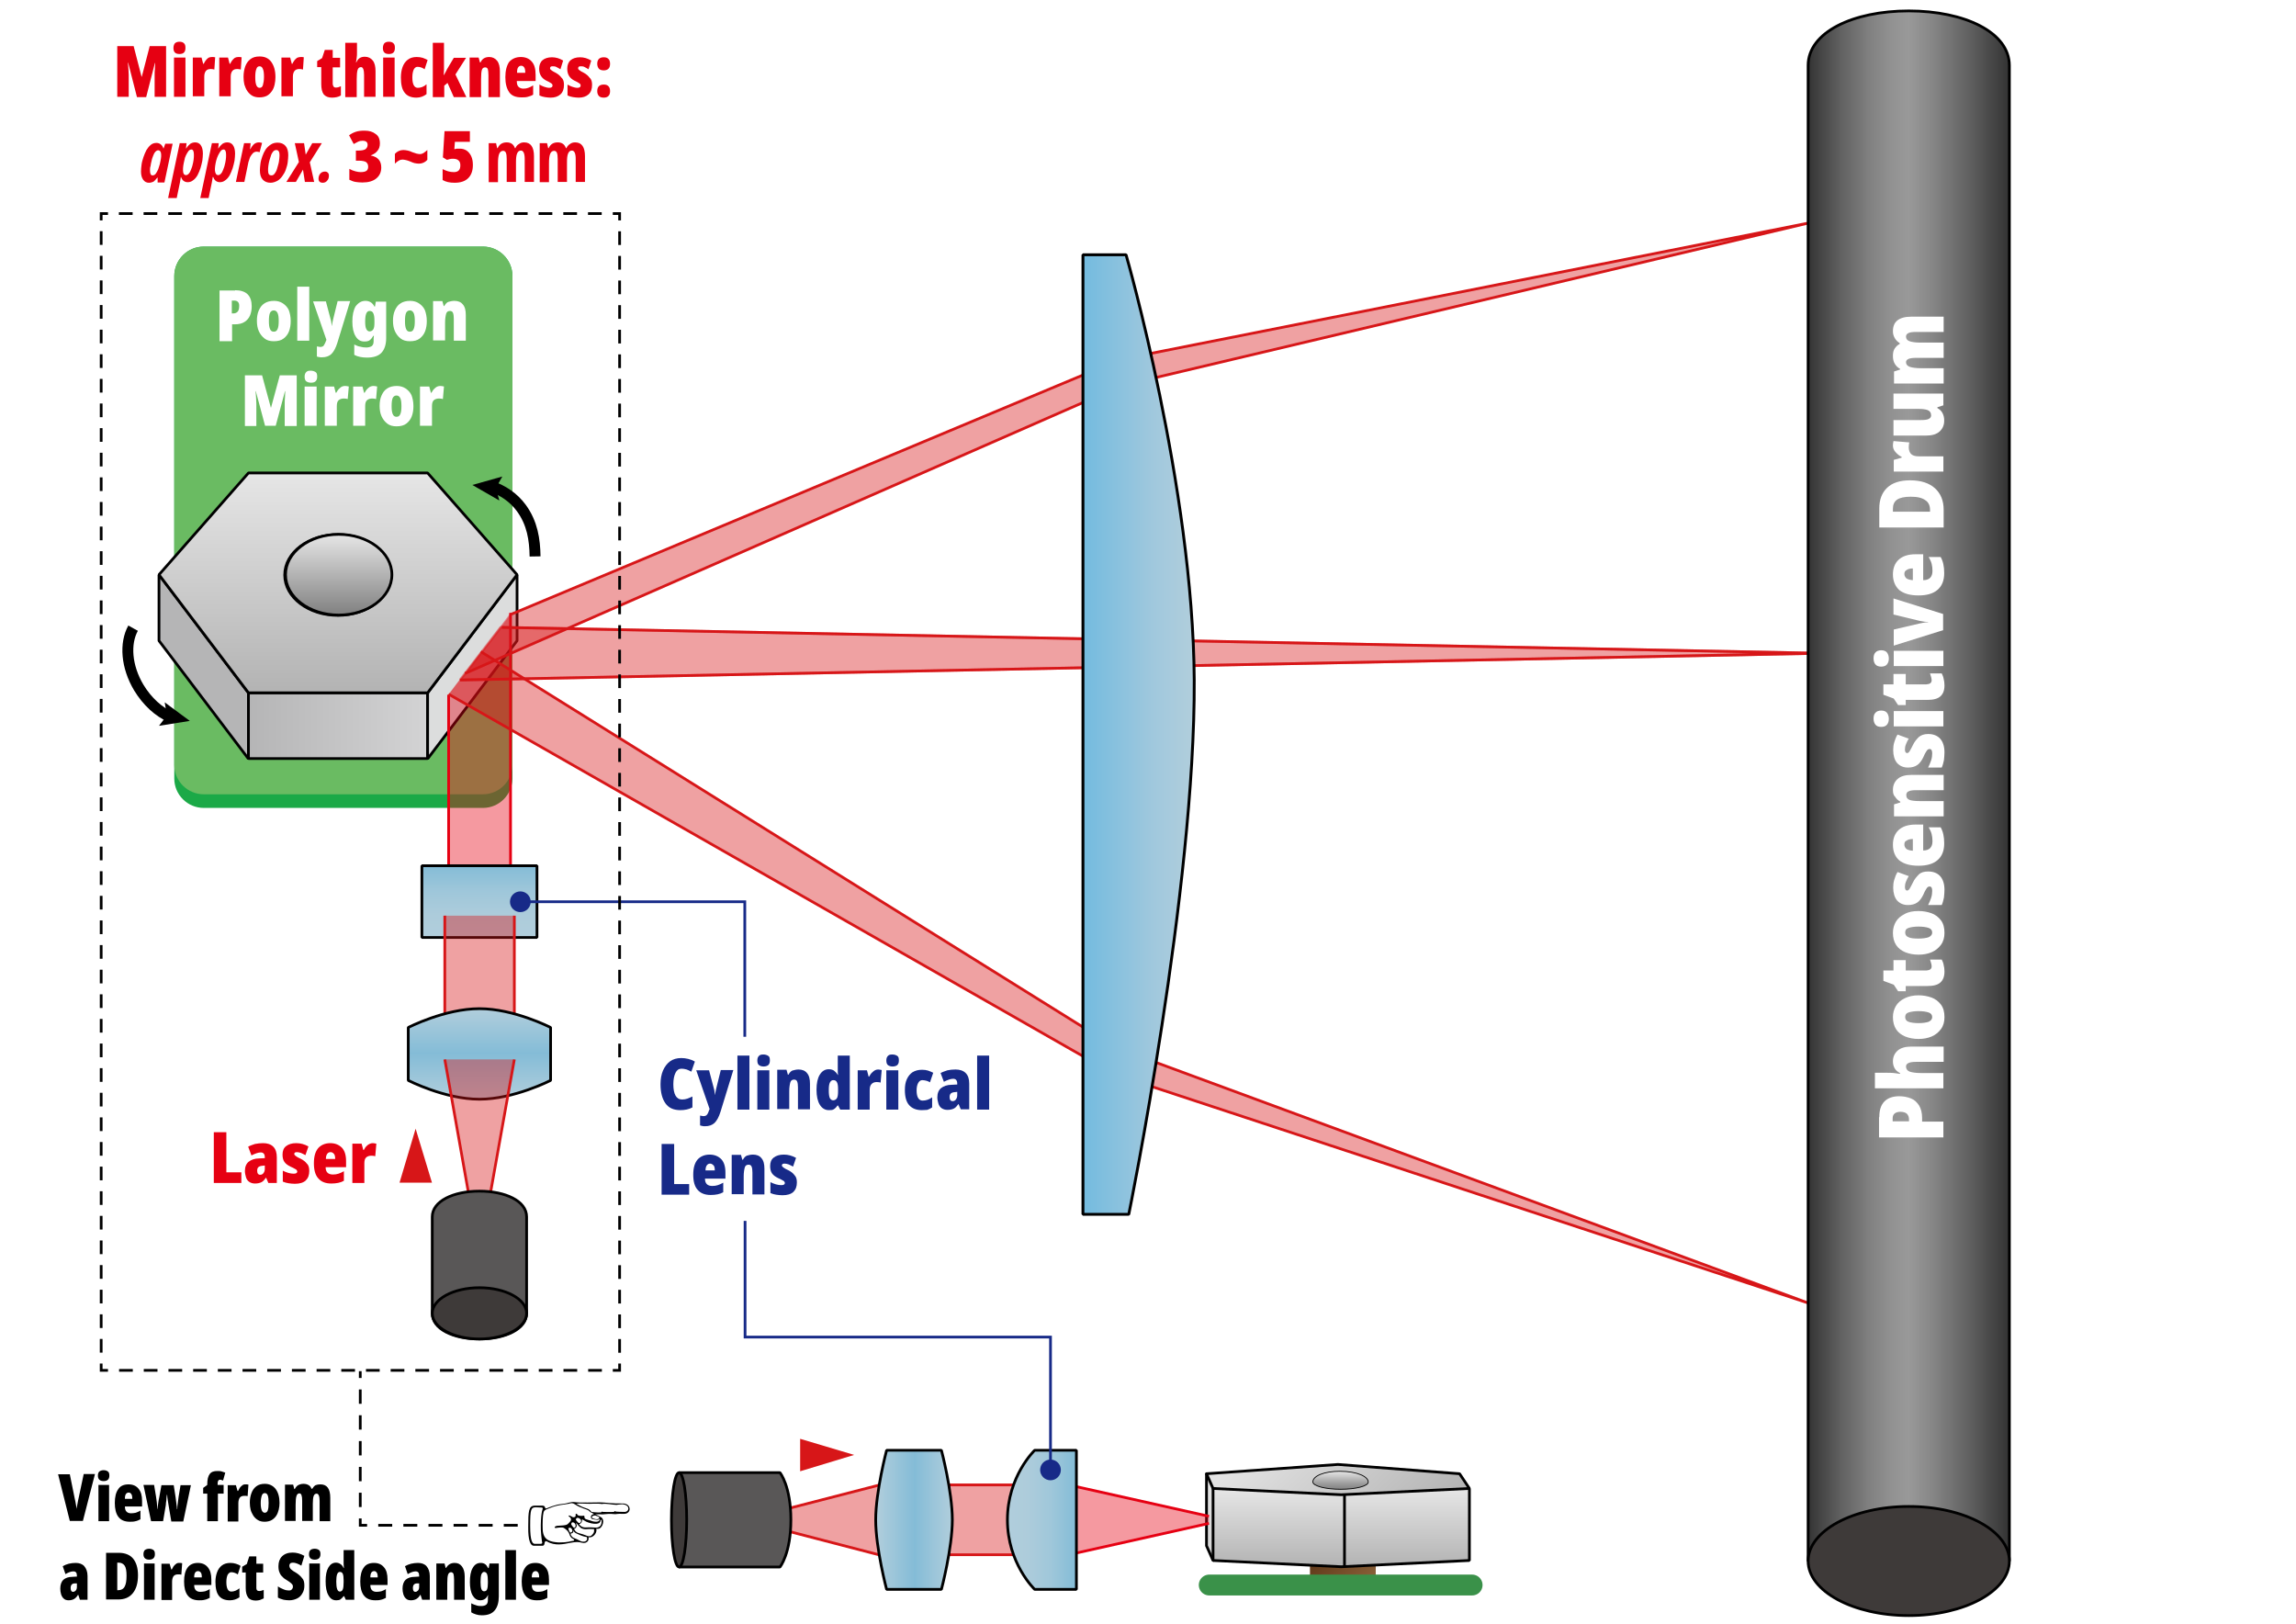 <?xml version="1.0" encoding="utf-8"?>
<!-- Generator: Adobe Illustrator 27.8.1, SVG Export Plug-In . SVG Version: 6.00 Build 0)  -->
<svg version="1.1" id="レイヤー_1" xmlns="http://www.w3.org/2000/svg" xmlns:xlink="http://www.w3.org/1999/xlink" x="0px"
	 y="0px" viewBox="0 0 841.9 595.3" style="enable-background:new 0 0 841.9 595.3;" xml:space="preserve">
<style type="text/css">
	.st0{fill:#1BA947;}
	.st1{fill:#6ABB62;}
	.st2{fill:#B5B5B6;stroke:#000000;stroke-linejoin:bevel;stroke-miterlimit:10;}
	.st3{fill:url(#SVGID_1_);stroke:#000000;stroke-linejoin:bevel;stroke-miterlimit:10;}
	.st4{fill:#DCDDDD;stroke:#000000;stroke-linejoin:bevel;stroke-miterlimit:10;}
	
		.st5{fill:url(#SVGID_00000001644801673816947770000016013285519215041930_);stroke:#000000;stroke-linejoin:bevel;stroke-miterlimit:10;}
	
		.st6{fill:url(#SVGID_00000138547039149938635540000011626136136810595717_);stroke:#000000;stroke-linejoin:bevel;stroke-miterlimit:10;}
	.st7{fill:none;stroke:#000000;stroke-width:4;stroke-linejoin:bevel;}
	.st8{opacity:0.4;fill:#E60012;}
	.st9{fill:none;stroke:#E60012;stroke-linejoin:bevel;stroke-miterlimit:10;}
	.st10{opacity:0.4;fill:#D71618;stroke:#D71618;stroke-linejoin:bevel;stroke-miterlimit:10;}
	.st11{fill:none;stroke:#D71618;stroke-linejoin:bevel;stroke-miterlimit:10;}
	.st12{opacity:0.4;fill:#D71618;}
	
		.st13{fill:url(#SVGID_00000123421810700320687590000005250212455756589753_);stroke:#000000;stroke-linejoin:bevel;stroke-miterlimit:10;}
	.st14{fill:#3E3A39;stroke:#000000;stroke-linejoin:bevel;stroke-miterlimit:10;}
	.st15{fill:#FFFFFF;}
	.st16{fill:#172A88;}
	
		.st17{fill:url(#SVGID_00000114043287038304916920000017159416822676064694_);stroke:#000000;stroke-width:1.049;stroke-linejoin:bevel;stroke-miterlimit:10;}
	
		.st18{fill:url(#SVGID_00000075873729958246475490000001827417829770960557_);stroke:#000000;stroke-linejoin:bevel;stroke-miterlimit:10;}
	.st19{clip-path:url(#SVGID_00000085248189706975590610000013551908581405584569_);}
	.st20{fill:none;stroke:#D71618;stroke-miterlimit:10;}
	
		.st21{fill:url(#SVGID_00000008865487404669423220000008309529594140130188_);stroke:#000000;stroke-linejoin:bevel;stroke-miterlimit:10;}
	.st22{clip-path:url(#SVGID_00000102521617209886827020000013402019172805336724_);}
	.st23{fill:#595757;stroke:#000000;stroke-linejoin:bevel;stroke-miterlimit:10;}
	
		.st24{fill:none;stroke:url(#SVGID_00000060744015544386407910000014368283213912206525_);stroke-width:6.317;stroke-linecap:square;stroke-miterlimit:10;}
	.st25{fill:none;stroke:#3A9149;stroke-width:7.645;stroke-linecap:round;stroke-miterlimit:10;}
	
		.st26{fill:url(#SVGID_00000177476023862612221590000016258561556494624697_);stroke:#000000;stroke-linejoin:bevel;stroke-miterlimit:10;}
	
		.st27{fill:url(#SVGID_00000170258569863766997190000009686034910931101312_);stroke:#000000;stroke-width:0.3;stroke-linejoin:bevel;stroke-miterlimit:10;}
	
		.st28{fill:url(#SVGID_00000144314861505146760070000014487101610636080047_);stroke:#000000;stroke-linejoin:bevel;stroke-miterlimit:10;}
	
		.st29{fill:url(#SVGID_00000150081193387857260090000016962591610826323598_);stroke:#000000;stroke-linejoin:bevel;stroke-miterlimit:10;}
	
		.st30{fill:url(#SVGID_00000090998526513749777120000002500463287720364476_);stroke:#000000;stroke-linecap:round;stroke-linejoin:bevel;stroke-miterlimit:10;}
	.st31{clip-path:url(#SVGID_00000007387443209196410460000010238463032645643163_);}
	.st32{clip-path:url(#SVGID_00000031209480982619491110000010766431856568977837_);}
	
		.st33{fill:url(#SVGID_00000034776924670615480830000013796039980603085203_);stroke:#000000;stroke-linejoin:bevel;stroke-miterlimit:10;}
	
		.st34{fill:url(#SVGID_00000120555310935461483150000013426237002565020580_);stroke:#000000;stroke-linejoin:bevel;stroke-miterlimit:10;}
	.st35{fill:#D71618;}
	.st36{fill:#595757;stroke:#000000;stroke-width:0.995;stroke-linejoin:bevel;stroke-miterlimit:10;}
	.st37{fill:#3E3A39;stroke:#000000;stroke-width:0.995;stroke-linejoin:bevel;stroke-miterlimit:10;}
	.st38{fill:none;stroke:#172A88;stroke-miterlimit:10;}
	.st39{fill:none;stroke:#000000;stroke-miterlimit:10;}
	.st40{fill:none;stroke:#000000;stroke-miterlimit:10;stroke-dasharray:5.029,4.024;}
	.st41{fill:none;stroke:#000000;stroke-miterlimit:10;stroke-dasharray:5.014,4.011;}
	.st42{fill:none;stroke:#000000;stroke-miterlimit:10;stroke-dasharray:5.258,4.206;}
	.st43{fill:none;stroke:#000000;stroke-miterlimit:10;stroke-dasharray:5.114,4.091;}
	.st44{fill:#E60012;}
</style>
<path class="st0" d="M177.1,296.2H74.7c-5.9,0-10.8-4.8-10.8-10.8V101.2c0-5.9,4.8-10.8,10.8-10.8h102.4c5.9,0,10.8,4.8,10.8,10.8
	v184.3C187.8,291.4,183,296.2,177.1,296.2z"/>
<path class="st1" d="M177.1,291.2H74.7c-5.9,0-10.8-4.8-10.8-10.8V101.2c0-5.9,4.8-10.8,10.8-10.8h102.4c5.9,0,10.8,4.8,10.8,10.8
	v179.3C187.8,286.4,183,291.2,177.1,291.2z"/>
<g>
	<polygon class="st2" points="91.1,254 58.3,210.7 58.3,234.9 91.1,278.2 	"/>
	<linearGradient id="SVGID_1_" gradientUnits="userSpaceOnUse" x1="156.776" y1="266.106" x2="91.112" y2="266.106">
		<stop  offset="0" style="stop-color:#D3D3D4"/>
		<stop  offset="1" style="stop-color:#B5B5B6"/>
	</linearGradient>
	<rect x="91.1" y="254" class="st3" width="65.7" height="24.1"/>
	<polygon class="st4" points="156.8,254 189.6,210.7 189.6,234.9 156.8,278.2 	"/>
	
		<linearGradient id="SVGID_00000098182885990646762010000011124089036147275401_" gradientUnits="userSpaceOnUse" x1="123.945" y1="173.43" x2="123.945" y2="254.033">
		<stop  offset="0" style="stop-color:#E6E6E6"/>
		<stop  offset="1" style="stop-color:#B3B3B3"/>
	</linearGradient>
	
		<path style="fill:url(#SVGID_00000098182885990646762010000011124089036147275401_);stroke:#000000;stroke-linejoin:bevel;stroke-miterlimit:10;" d="
		M156.8,173.4H91.1l-32.8,37.3L91.1,254h65.7l32.8-43.3L156.8,173.4z M123.9,225.6c-10.8,0-19.5-6.6-19.5-14.8
		c0-8.2,8.7-14.8,19.5-14.8c10.8,0,19.5,6.6,19.5,14.8C143.4,218.9,134.7,225.6,123.9,225.6z"/>
	
		<linearGradient id="SVGID_00000054949955312974989440000015137049658705033407_" gradientUnits="userSpaceOnUse" x1="124.237" y1="195.899" x2="124.237" y2="225.563">
		<stop  offset="0" style="stop-color:#E6E6E6"/>
		<stop  offset="1" style="stop-color:#808080"/>
	</linearGradient>
	
		<ellipse style="fill:url(#SVGID_00000054949955312974989440000015137049658705033407_);stroke:#000000;stroke-linejoin:bevel;stroke-miterlimit:10;" cx="124.2" cy="210.7" rx="19.5" ry="14.8"/>
</g>
<g>
	<g>
		<path class="st7" d="M62.6,262.9c-4.4-1.9-8.6-5.7-11.7-10.8c-4.6-7.7-5.2-16.2-2.1-21.8"/>
		<g>
			<polygon points="60.4,257.5 61.2,262.3 58.3,266.1 69.6,264.3 			"/>
		</g>
	</g>
</g>
<g>
	<g>
		<path class="st7" d="M180.3,178.4c3.9,1.3,8,3.9,10.9,7.9c4,5.5,4.9,11.5,5,17.7"/>
		<g>
			<polygon points="183.1,183.5 181.8,178.9 184.2,174.7 173.2,177.8 			"/>
		</g>
	</g>
</g>
<g>
	<polygon class="st8" points="187.2,317.9 164.5,317.9 164.5,254.7 187.2,224.7 	"/>
	<polyline class="st9" points="187.2,224.7 187.2,317.9 164.5,317.9 164.5,254.7 	"/>
</g>
<polygon class="st10" points="667.3,239.5 168.7,249.3 183.6,230 "/>
<polyline class="st11" points="184,230 667.3,239.5 168.7,249.3 "/>
<polyline class="st12" points="176.3,238.9 409.2,384.1 663,477.7 408.8,393.9 164.5,254.5 "/>
<polyline class="st11" points="176.3,238.9 409.2,384.1 663,477.7 408.8,393.9 164.5,254.5 "/>
<polyline class="st12" points="187.2,225.3 410.7,131.8 663,81.8 411.2,141.4 170.5,246.9 "/>
<polyline class="st11" points="187.2,225.3 410.7,131.8 663,81.8 411.2,141.4 170.5,246.9 "/>
<g>
	
		<linearGradient id="SVGID_00000138536371279646202550000000893112858028467106_" gradientUnits="userSpaceOnUse" x1="663.032" y1="288.149" x2="736.733" y2="288.149">
		<stop  offset="0" style="stop-color:#333333"/>
		<stop  offset="1.825961e-02" style="stop-color:#393939"/>
		<stop  offset="0.167" style="stop-color:#626262"/>
		<stop  offset="0.302" style="stop-color:#808080"/>
		<stop  offset="0.418" style="stop-color:#929292"/>
		<stop  offset="0.5" style="stop-color:#999999"/>
		<stop  offset="0.608" style="stop-color:#888888"/>
		<stop  offset="0.821" style="stop-color:#5C5C5C"/>
		<stop  offset="1" style="stop-color:#333333"/>
	</linearGradient>
	
		<path style="fill:url(#SVGID_00000138536371279646202550000000893112858028467106_);stroke:#000000;stroke-linejoin:bevel;stroke-miterlimit:10;" d="
		M736.7,572.3H663V24c0-12.2,16.5-20,36.9-20c20.4,0,36.9,7.8,36.9,20V572.3z"/>
	<ellipse class="st14" cx="699.9" cy="572.3" rx="36.9" ry="20"/>
</g>
<g>
	<g>
		<path class="st15" d="M689.1,409.6c0-2.6,0.6-4.5,1.9-5.8c1.3-1.3,3.1-1.9,5.5-1.9c1.5,0,2.9,0.3,4.2,0.8c1.3,0.5,2.2,1.4,3,2.6
			c0.7,1.2,1.1,2.7,1.1,4.6v1.3h7.8v5.8h-23.6V409.6z M694,410v1.1h6v-0.7c0-0.8-0.2-1.4-0.7-2c-0.5-0.5-1.3-0.8-2.6-0.8
			C694.9,407.7,694,408.5,694,410z"/>
		<path class="st15" d="M687.6,393.3h4.3c0.9,0,1.8,0,2.6,0.1s1.5,0.2,2.2,0.3v-0.3c-1.7-0.8-2.6-2.3-2.6-4.3c0-1.6,0.6-2.9,1.7-3.9
			c1.1-1,2.8-1.5,5-1.5h11.9v5.6h-10.1c-2.4,0-3.7,0.5-3.7,1.7c0,0.9,0.5,1.6,1.4,1.9c0.9,0.3,2.3,0.5,4.1,0.5h8.2v5.6h-25.1V393.3z
			"/>
		<path class="st15" d="M703.5,364.9c1.7,0,3.3,0.3,4.7,0.8s2.6,1.4,3.5,2.6c0.9,1.2,1.3,2.7,1.3,4.6c0,1.7-0.4,3.2-1.3,4.4
			s-2,2.1-3.4,2.7c-1.4,0.6-3,0.9-4.8,0.9c-1.8,0-3.4-0.3-4.9-0.9c-1.4-0.6-2.5-1.4-3.3-2.6c-0.8-1.2-1.2-2.7-1.2-4.5
			c0-1.6,0.4-2.9,1.1-4.1c0.7-1.2,1.8-2.1,3.2-2.8C699.8,365.3,701.5,364.9,703.5,364.9z M703.5,375.1c1.6,0,2.8-0.2,3.7-0.5
			c0.8-0.4,1.3-0.9,1.3-1.7c0-0.8-0.4-1.4-1.3-1.7s-2.1-0.5-3.7-0.5c-1.6,0-2.8,0.2-3.7,0.5s-1.2,0.9-1.2,1.7c0,0.8,0.4,1.4,1.2,1.7
			C700.6,374.9,701.8,375.1,703.5,375.1z"/>
		<path class="st15" d="M708.3,354.3c0-0.4-0.1-0.8-0.2-1.2c-0.1-0.4-0.3-0.9-0.4-1.3h4.3c0.3,0.6,0.6,1.3,0.7,2
			c0.2,0.7,0.3,1.5,0.3,2.4c0,1.8-0.5,3.1-1.5,4c-1,0.9-2.6,1.3-4.9,1.3h-7.8v1.9h-2.8l-1.6-2.4l-3.8-1.4v-3.8h3.7V352h4.5v3.8h7.6
			C707.7,355.7,708.3,355.2,708.3,354.3z"/>
		<path class="st15" d="M703.5,334c1.7,0,3.3,0.3,4.7,0.8s2.6,1.4,3.5,2.6c0.9,1.2,1.3,2.7,1.3,4.6c0,1.7-0.4,3.2-1.3,4.4
			s-2,2.1-3.4,2.7c-1.4,0.6-3,0.9-4.8,0.9c-1.8,0-3.4-0.3-4.9-0.9c-1.4-0.6-2.5-1.4-3.3-2.6c-0.8-1.2-1.2-2.7-1.2-4.5
			c0-1.6,0.4-2.9,1.1-4.1c0.7-1.2,1.8-2.1,3.2-2.8C699.8,334.3,701.5,334,703.5,334z M703.5,344.1c1.6,0,2.8-0.2,3.7-0.5
			c0.8-0.4,1.3-0.9,1.3-1.7c0-0.8-0.4-1.4-1.3-1.7s-2.1-0.5-3.7-0.5c-1.6,0-2.8,0.2-3.7,0.5s-1.2,0.9-1.2,1.7c0,0.8,0.4,1.4,1.2,1.7
			C700.6,344,701.8,344.1,703.5,344.1z"/>
		<path class="st15" d="M707,319.5c1.9,0,3.4,0.6,4.4,1.7c1,1.1,1.6,2.8,1.6,5c0,1-0.1,2-0.2,2.9c-0.2,0.9-0.4,1.8-0.8,2.7h-5
			c0.4-0.8,0.8-1.7,1.1-2.6s0.4-1.8,0.4-2.6c0-1.1-0.3-1.6-1-1.6c-0.2,0-0.4,0.1-0.6,0.2c-0.2,0.1-0.4,0.4-0.7,0.9
			c-0.3,0.4-0.6,1.1-1,2c-0.6,1.2-1.3,2.2-2.2,2.8c-0.9,0.6-2,0.9-3.4,0.9c-1.7,0-3-0.6-4-1.7c-0.9-1.1-1.4-2.7-1.4-4.7
			c0-1,0.1-2,0.4-2.9c0.3-0.9,0.6-1.9,1.2-2.8l4.1,1.5c-0.4,0.6-0.7,1.3-1,2c-0.3,0.7-0.4,1.4-0.4,2c0,0.8,0.3,1.3,0.8,1.3
			c0.2,0,0.4-0.1,0.5-0.2c0.2-0.1,0.4-0.4,0.6-0.8s0.6-1,1-1.9c0.6-1.3,1.4-2.2,2.2-3C704.4,319.8,705.6,319.5,707,319.5z"/>
		<path class="st15" d="M694.1,309.7c0-2.3,0.7-4.1,2.1-5.4c1.4-1.3,3.5-2,6.2-2h2.8v9.5c2.3,0,3.4-1.2,3.4-3.4
			c0-0.9-0.1-1.8-0.3-2.6c-0.2-0.8-0.6-1.6-1.1-2.5h4.4c0.9,1.6,1.3,3.5,1.3,5.9c0,2.7-0.8,4.7-2.4,6.1c-1.6,1.4-3.9,2.1-7,2.1
			c-3.1,0-5.5-0.7-7.1-2C694.9,314.1,694.1,312.2,694.1,309.7z M698.3,309.6c0,0.6,0.2,1.1,0.7,1.6c0.5,0.4,1.3,0.6,2.4,0.7v-4.3
			c-1,0-1.8,0.2-2.3,0.6C698.5,308.4,698.3,308.9,698.3,309.6z"/>
		<path class="st15" d="M694.1,289.6c0-1.7,0.6-3,1.7-4c1.1-1,2.8-1.5,5-1.5h11.9v5.6h-10.1c-1.2,0-2.1,0.1-2.7,0.4
			c-0.6,0.2-0.9,0.7-0.9,1.4c0,0.9,0.4,1.5,1.3,1.8c0.8,0.3,2.3,0.4,4.2,0.4h8.2v5.6h-18.2v-4.4l2.3-0.7v-0.3
			c-0.9-0.5-1.5-1.1-1.9-1.8C694.3,291.6,694.1,290.7,694.1,289.6z"/>
		<path class="st15" d="M707,269.1c1.9,0,3.4,0.6,4.4,1.7c1,1.1,1.6,2.8,1.6,5c0,1-0.1,2-0.2,2.9c-0.2,0.9-0.4,1.8-0.8,2.7h-5
			c0.4-0.8,0.8-1.7,1.1-2.6s0.4-1.8,0.4-2.6c0-1.1-0.3-1.6-1-1.6c-0.2,0-0.4,0.1-0.6,0.2c-0.2,0.1-0.4,0.4-0.7,0.9
			c-0.3,0.4-0.6,1.1-1,2c-0.6,1.2-1.3,2.2-2.2,2.8c-0.9,0.6-2,0.9-3.4,0.9c-1.7,0-3-0.6-4-1.7c-0.9-1.1-1.4-2.7-1.4-4.7
			c0-1,0.1-2,0.4-2.9c0.3-0.9,0.6-1.9,1.2-2.8l4.1,1.5c-0.4,0.6-0.7,1.3-1,2c-0.3,0.7-0.4,1.4-0.4,2c0,0.8,0.3,1.3,0.8,1.3
			c0.2,0,0.4-0.1,0.5-0.2c0.2-0.1,0.4-0.4,0.6-0.8c0.2-0.4,0.6-1,1-1.9c0.6-1.3,1.4-2.2,2.2-3C704.4,269.5,705.6,269.1,707,269.1z"
			/>
		<path class="st15" d="M687,263.5c0-1,0.2-1.7,0.7-2.2c0.4-0.5,1.2-0.8,2.1-0.8c1,0,1.7,0.3,2.1,0.8c0.4,0.5,0.7,1.3,0.7,2.2
			c0,0.9-0.2,1.6-0.7,2.2c-0.4,0.5-1.1,0.8-2.1,0.8c-1,0-1.7-0.3-2.1-0.8C687.3,265.2,687,264.5,687,263.5z M694.4,260.7h18.2v5.6
			h-18.2V260.7z"/>
		<path class="st15" d="M708.3,249.4c0-0.4-0.1-0.8-0.2-1.2c-0.1-0.4-0.3-0.9-0.4-1.3h4.3c0.3,0.6,0.6,1.3,0.7,2
			c0.2,0.7,0.3,1.5,0.3,2.4c0,1.8-0.5,3.1-1.5,4s-2.6,1.3-4.9,1.3h-7.8v1.9h-2.8l-1.6-2.4l-3.8-1.4v-3.8h3.7v-3.8h4.5v3.8h7.6
			C707.7,250.8,708.3,250.3,708.3,249.4z"/>
		<path class="st15" d="M687,241.4c0-1,0.2-1.7,0.7-2.2c0.4-0.5,1.2-0.8,2.1-0.8c1,0,1.7,0.3,2.1,0.8c0.4,0.5,0.7,1.3,0.7,2.2
			c0,0.9-0.2,1.6-0.7,2.2c-0.4,0.5-1.1,0.8-2.1,0.8c-1,0-1.7-0.3-2.1-0.8C687.3,243.2,687,242.4,687,241.4z M694.4,238.6h18.2v5.6
			h-18.2V238.6z"/>
		<path class="st15" d="M712.6,231l-18.2,5.7v-5.9l9.4-2.2c0.5-0.1,1-0.2,1.5-0.3s1.1-0.2,1.7-0.2V228c-0.5,0-1,0-1.6-0.1
			c-0.5-0.1-1.1-0.2-1.6-0.3l-9.5-2.3v-5.9l18.2,5.7V231z"/>
		<path class="st15" d="M694.1,210.6c0-2.3,0.7-4.1,2.1-5.4c1.4-1.3,3.5-2,6.2-2h2.8v9.5c2.3,0,3.4-1.2,3.4-3.4
			c0-0.9-0.1-1.8-0.3-2.6c-0.2-0.8-0.6-1.6-1.1-2.5h4.4c0.9,1.6,1.3,3.5,1.3,5.9c0,2.7-0.8,4.7-2.4,6.1c-1.6,1.4-3.9,2.1-7,2.1
			c-3.1,0-5.5-0.7-7.1-2C694.9,214.9,694.1,213,694.1,210.6z M698.3,210.4c0,0.6,0.2,1.1,0.7,1.6c0.5,0.4,1.3,0.6,2.4,0.7v-4.3
			c-1,0-1.8,0.2-2.3,0.6C698.5,209.3,698.3,209.8,698.3,210.4z"/>
		<path class="st15" d="M700.4,176.1c4,0,7,1,9.1,2.9c2.1,1.9,3.2,4.5,3.2,7.9v6.5h-23.6v-7c0-3.3,1-5.8,2.9-7.6
			C693.9,177,696.7,176.1,700.4,176.1z M700.6,182.1c-2.3,0-4,0.4-5,1.1c-1,0.7-1.5,1.8-1.5,3.3v1.1h13.6v-0.7
			c0-1.6-0.6-2.8-1.7-3.5C704.8,182.5,703,182.1,700.6,182.1z"/>
		<path class="st15" d="M694.1,163.3c0-0.5,0.1-1,0.2-1.6l5.8,0.5c-0.1,0.4-0.2,1-0.2,1.8c0,1,0.3,1.8,0.8,2.4
			c0.6,0.6,1.5,0.9,2.8,0.9h9.1v5.6h-18.2v-4.3l2.9-0.8v-0.3c-0.8-0.4-1.5-0.9-2.2-1.7C694.4,165.1,694.1,164.2,694.1,163.3z"/>
		<path class="st15" d="M694.4,144.3h18.2v4.3l-2.2,0.7v0.3c0.9,0.5,1.5,1.1,1.9,1.9c0.4,0.8,0.6,1.6,0.6,2.7c0,1.7-0.6,3-1.7,4
			c-1.1,1-2.8,1.5-5,1.5h-11.9V154h10.1c1.2,0,2.2-0.1,2.8-0.4c0.6-0.3,0.9-0.7,0.9-1.3c0-1-0.5-1.7-1.4-2c-0.9-0.3-2.1-0.4-3.7-0.4
			h-8.7V144.3z"/>
		<path class="st15" d="M694.1,121.5c0-1.8,0.5-3.1,1.6-4c1.1-0.9,2.8-1.4,5.1-1.4h11.9v5.6h-10.1c-1.3,0-2.2,0.1-2.8,0.4
			c-0.6,0.3-0.9,0.7-0.9,1.3c0,0.8,0.4,1.4,1.3,1.7s2.1,0.5,3.9,0.5h8.6v5.6h-10.1c-2.5,0-3.7,0.5-3.7,1.6c0,0.8,0.5,1.4,1.4,1.7
			c0.9,0.3,2.3,0.5,4.3,0.5h8.1v5.6h-18.2v-4.4l2.2-0.7v-0.3c-0.8-0.4-1.4-1-1.9-1.8c-0.5-0.8-0.7-1.8-0.7-2.9
			c0-1.2,0.2-2.1,0.7-2.8c0.5-0.7,1-1.2,1.8-1.6v-0.3c-0.8-0.5-1.4-1.1-1.8-1.8S694.1,122.5,694.1,121.5z"/>
	</g>
</g>
<g>
	<g>
		<path class="st15" d="M86.2,106.4c2,0,3.6,0.5,4.6,1.5c1,1,1.5,2.5,1.5,4.4c0,1.2-0.2,2.3-0.6,3.3c-0.4,1-1.1,1.8-2,2.4
			c-0.9,0.6-2.1,0.9-3.6,0.9h-1v6.2h-4.6v-18.6H86.2z M85.9,110.2H85v4.7h0.6c0.6,0,1.1-0.2,1.5-0.6c0.4-0.4,0.6-1.1,0.6-2
			C87.8,110.9,87.1,110.2,85.9,110.2z"/>
		<path class="st15" d="M106.6,117.7c0,1.4-0.2,2.6-0.6,3.7c-0.4,1.1-1.1,2-2,2.7c-0.9,0.7-2.1,1-3.6,1c-1.4,0-2.5-0.3-3.4-1
			c-0.9-0.7-1.6-1.6-2.1-2.7c-0.5-1.1-0.7-2.4-0.7-3.8c0-1.4,0.2-2.7,0.7-3.8s1.1-2,2.1-2.6c0.9-0.6,2.1-0.9,3.5-0.9
			c1.2,0,2.3,0.3,3.2,0.9c0.9,0.6,1.7,1.4,2.2,2.5C106.3,114.8,106.6,116.1,106.6,117.7z M98.6,117.7c0,1.3,0.1,2.2,0.4,2.9
			c0.3,0.7,0.7,1,1.4,1c0.7,0,1.1-0.3,1.4-1c0.3-0.7,0.4-1.6,0.4-2.9c0-1.3-0.1-2.2-0.4-2.9c-0.3-0.6-0.7-1-1.4-1
			c-0.6,0-1.1,0.3-1.4,0.9C98.7,115.4,98.6,116.4,98.6,117.7z"/>
		<path class="st15" d="M113.4,124.9h-4.4v-19.8h4.4V124.9z"/>
		<path class="st15" d="M114.8,110.5h4.7l1.8,6.8c0.1,0.4,0.2,0.7,0.2,1.1c0.1,0.4,0.1,0.7,0.1,1h0.1c0.1-0.6,0.2-1.3,0.4-2.1
			l1.7-6.9h4.6l-4.7,15.3c-0.6,1.9-1.3,3.2-2.2,4.1c-0.9,0.8-2,1.2-3.5,1.2c-0.4,0-0.7,0-1-0.1c-0.3,0-0.6-0.1-0.8-0.2v-3.7
			c0.2,0,0.4,0.1,0.6,0.1c0.2,0,0.4,0.1,0.6,0.1c0.6,0,1.1-0.2,1.3-0.5s0.6-1,0.9-1.9l0.1-0.2L114.8,110.5z"/>
		<path class="st15" d="M134,110.3c0.8,0,1.4,0.2,1.9,0.5c0.5,0.3,1,0.8,1.4,1.6h0.2l0.3-1.8h3.8V124c0,2.3-0.6,4.1-1.7,5.3
			c-1.1,1.2-2.9,1.8-5.3,1.8c-1.8,0-3.4-0.3-4.7-1v-3.8c0.8,0.4,1.5,0.7,2.2,0.8c0.7,0.2,1.4,0.3,2.2,0.3c0.8,0,1.5-0.2,2-0.5
			c0.5-0.4,0.7-1,0.7-1.8V125c0-0.3,0-0.6,0-0.9c0-0.4,0.1-0.7,0.1-1h-0.2c-0.4,0.7-0.8,1.2-1.3,1.6c-0.5,0.4-1.2,0.5-2,0.5
			c-1.4,0-2.4-0.6-3.2-1.9c-0.8-1.3-1.2-3.1-1.2-5.4c0-2.4,0.4-4.2,1.2-5.6C131.5,110.9,132.6,110.3,134,110.3z M135.5,114
			c-1.1,0-1.6,1.3-1.6,3.9c0,1.2,0.1,2.1,0.4,2.7c0.3,0.6,0.7,0.9,1.2,0.9c0.6,0,1.1-0.3,1.4-0.8c0.3-0.5,0.4-1.3,0.4-2.4v-0.7
			c0-1.2-0.1-2.1-0.4-2.7C136.7,114.3,136.2,114,135.5,114z"/>
		<path class="st15" d="M156.5,117.7c0,1.4-0.2,2.6-0.6,3.7c-0.4,1.1-1.1,2-2,2.7c-0.9,0.7-2.1,1-3.6,1c-1.4,0-2.5-0.3-3.4-1
			c-0.9-0.7-1.6-1.6-2.1-2.7c-0.5-1.1-0.7-2.4-0.7-3.8c0-1.4,0.2-2.7,0.7-3.8s1.1-2,2.1-2.6c0.9-0.6,2.1-0.9,3.5-0.9
			c1.2,0,2.3,0.3,3.2,0.9c0.9,0.6,1.7,1.4,2.2,2.5C156.2,114.8,156.5,116.1,156.5,117.7z M148.5,117.7c0,1.3,0.1,2.2,0.4,2.9
			c0.3,0.7,0.7,1,1.4,1c0.7,0,1.1-0.3,1.4-1c0.3-0.7,0.4-1.6,0.4-2.9c0-1.3-0.1-2.2-0.4-2.9c-0.3-0.6-0.7-1-1.4-1
			c-0.6,0-1.1,0.3-1.4,0.9C148.6,115.4,148.5,116.4,148.5,117.7z"/>
		<path class="st15" d="M166.6,110.3c1.3,0,2.4,0.4,3.1,1.3c0.8,0.9,1.1,2.2,1.1,3.9v9.4h-4.4v-8c0-1-0.1-1.7-0.3-2.2
			s-0.6-0.7-1.1-0.7c-0.7,0-1.2,0.3-1.4,1s-0.4,1.8-0.4,3.3v6.5h-4.4v-14.4h3.4l0.5,1.8h0.2c0.4-0.7,0.8-1.2,1.4-1.5
			C165,110.5,165.8,110.3,166.6,110.3z"/>
		<path class="st15" d="M97.2,156.1l-3.4-12.7h-0.1c0.1,0.7,0.1,1.5,0.2,2.4c0,0.8,0.1,1.6,0.1,2.3v8.1h-4.2v-18.6h6.3l3.2,11.8h0.1
			l3.2-11.8h6.2v18.6h-4.4V148c0-0.7,0-1.5,0.1-2.3c0-0.8,0.1-1.6,0.1-2.3h-0.1l-3.4,12.7H97.2z"/>
		<path class="st15" d="M113.9,135.9c0.8,0,1.3,0.2,1.8,0.5s0.6,0.9,0.6,1.7c0,0.8-0.2,1.3-0.6,1.7s-1,0.5-1.7,0.5
			c-0.7,0-1.3-0.2-1.7-0.5s-0.6-0.9-0.6-1.7c0-0.8,0.2-1.3,0.6-1.7S113.1,135.9,113.9,135.9z M116.1,141.7v14.4h-4.4v-14.4H116.1z"
			/>
		<path class="st15" d="M126.6,141.5c0.4,0,0.8,0.1,1.3,0.2l-0.4,4.6c-0.3-0.1-0.8-0.2-1.4-0.2c-0.8,0-1.4,0.2-1.9,0.6
			c-0.5,0.4-0.7,1.2-0.7,2.2v7.2h-4.4v-14.4h3.4l0.6,2.3h0.2c0.3-0.6,0.7-1.2,1.3-1.7C125.2,141.7,125.8,141.5,126.6,141.5z"/>
		<path class="st15" d="M137,141.5c0.4,0,0.8,0.1,1.3,0.2l-0.4,4.6c-0.3-0.1-0.8-0.2-1.4-0.2c-0.8,0-1.4,0.2-1.9,0.6
			c-0.5,0.4-0.7,1.2-0.7,2.2v7.2h-4.4v-14.4h3.4l0.6,2.3h0.2c0.3-0.6,0.7-1.2,1.3-1.7C135.6,141.7,136.3,141.5,137,141.5z"/>
		<path class="st15" d="M151.6,148.9c0,1.4-0.2,2.6-0.6,3.7c-0.4,1.1-1.1,2-2,2.7c-0.9,0.7-2.1,1-3.6,1c-1.4,0-2.5-0.3-3.4-1
			c-0.9-0.7-1.6-1.6-2.1-2.7c-0.5-1.1-0.7-2.4-0.7-3.8c0-1.4,0.2-2.7,0.7-3.8s1.1-2,2.1-2.6c0.9-0.6,2.1-0.9,3.5-0.9
			c1.2,0,2.3,0.3,3.2,0.9c0.9,0.6,1.7,1.4,2.2,2.5C151.3,146,151.6,147.3,151.6,148.9z M143.6,148.9c0,1.3,0.1,2.2,0.4,2.9
			c0.3,0.7,0.7,1,1.4,1c0.7,0,1.1-0.3,1.4-1c0.3-0.7,0.4-1.6,0.4-2.9c0-1.3-0.1-2.2-0.4-2.9c-0.3-0.6-0.7-1-1.4-1
			c-0.6,0-1.1,0.3-1.4,0.9C143.7,146.6,143.6,147.6,143.6,148.9z"/>
		<path class="st15" d="M161.5,141.5c0.4,0,0.8,0.1,1.3,0.2l-0.4,4.6c-0.3-0.1-0.8-0.2-1.4-0.2c-0.8,0-1.4,0.2-1.9,0.6
			c-0.5,0.4-0.7,1.2-0.7,2.2v7.2H154v-14.4h3.4l0.6,2.3h0.2c0.3-0.6,0.7-1.2,1.3-1.7C160.1,141.7,160.8,141.5,161.5,141.5z"/>
	</g>
</g>
<g>
	<g>
		<path class="st16" d="M249.9,391.8c-1,0-1.7,0.5-2.2,1.5c-0.5,1-0.8,2.4-0.8,4.2c0,3.7,1.1,5.6,3.2,5.6c0.7,0,1.3-0.1,1.9-0.3
			c0.6-0.2,1.2-0.5,1.9-0.8v4c-1.3,0.7-2.8,1-4.4,1c-2.5,0-4.3-0.8-5.5-2.5c-1.2-1.7-1.8-4-1.8-7c0-1.9,0.3-3.6,0.9-5
			c0.6-1.4,1.5-2.6,2.6-3.4c1.1-0.8,2.5-1.2,4.1-1.2c0.8,0,1.7,0.1,2.5,0.3c0.8,0.2,1.7,0.5,2.5,1l-1.3,3.7
			c-0.6-0.3-1.1-0.6-1.7-0.8C251.1,391.9,250.5,391.8,249.9,391.8z"/>
		<path class="st16" d="M255.3,392.4h4.7l1.8,6.8c0.1,0.4,0.2,0.7,0.2,1.1c0.1,0.4,0.1,0.7,0.1,1h0.1c0.1-0.6,0.2-1.3,0.4-2.1
			l1.7-6.9h4.6l-4.7,15.3c-0.6,1.9-1.3,3.2-2.2,4.1c-0.9,0.8-2,1.2-3.5,1.2c-0.4,0-0.7,0-1-0.1s-0.6-0.1-0.8-0.2V409
			c0.2,0,0.4,0.1,0.6,0.1c0.2,0,0.4,0.1,0.6,0.1c0.6,0,1.1-0.2,1.3-0.5c0.3-0.3,0.6-1,0.9-1.9l0.1-0.2L255.3,392.4z"/>
		<path class="st16" d="M274.8,406.8h-4.4V387h4.4V406.8z"/>
		<path class="st16" d="M279.9,386.6c0.8,0,1.3,0.2,1.8,0.5s0.6,0.9,0.6,1.7c0,0.8-0.2,1.3-0.6,1.7c-0.4,0.3-1,0.5-1.7,0.5
			c-0.7,0-1.3-0.2-1.7-0.5c-0.4-0.3-0.6-0.9-0.6-1.7c0-0.8,0.2-1.3,0.6-1.7S279.2,386.6,279.9,386.6z M282.1,392.4v14.4h-4.4v-14.4
			H282.1z"/>
		<path class="st16" d="M292.8,392.1c1.3,0,2.4,0.4,3.1,1.3c0.8,0.9,1.1,2.2,1.1,3.9v9.4h-4.4v-8c0-1-0.1-1.7-0.3-2.2
			s-0.6-0.7-1.1-0.7c-0.7,0-1.2,0.3-1.4,1c-0.2,0.7-0.4,1.8-0.4,3.3v6.5h-4.4v-14.4h3.4l0.5,1.8h0.2c0.4-0.7,0.8-1.2,1.4-1.5
			C291.2,392.3,292,392.1,292.8,392.1z"/>
		<path class="st16" d="M303.9,407c-1.4,0-2.5-0.7-3.3-2c-0.8-1.3-1.2-3.1-1.2-5.5c0-2.4,0.4-4.2,1.2-5.5c0.8-1.3,1.9-2,3.3-2
			c0.8,0,1.4,0.2,1.9,0.5c0.5,0.4,1,0.9,1.4,1.6h0.1c-0.1-0.6-0.1-1.1-0.1-1.6c0-0.5,0-1,0-1.3V387h4.4v19.8h-3.5l-0.8-1.5h-0.2
			c-0.4,0.6-0.9,1.1-1.4,1.4S304.7,407,303.9,407z M305.5,403.4c0.6,0,1.1-0.3,1.4-0.8c0.3-0.5,0.4-1.4,0.4-2.6v-0.7
			c0-1.1-0.1-2-0.4-2.5c-0.3-0.6-0.7-0.8-1.4-0.8c-0.5,0-0.9,0.3-1.2,0.9c-0.3,0.6-0.4,1.5-0.4,2.8c0,1.3,0.1,2.3,0.4,2.9
			C304.6,403.1,305,403.4,305.5,403.4z"/>
		<path class="st16" d="M322,392.1c0.4,0,0.8,0.1,1.3,0.2l-0.4,4.6c-0.3-0.1-0.8-0.2-1.4-0.2c-0.8,0-1.4,0.2-1.9,0.7
			s-0.7,1.2-0.7,2.2v7.2h-4.4v-14.4h3.4l0.6,2.3h0.2c0.3-0.6,0.7-1.2,1.3-1.7C320.6,392.4,321.3,392.1,322,392.1z"/>
		<path class="st16" d="M327.2,386.6c0.8,0,1.3,0.2,1.8,0.5s0.6,0.9,0.6,1.7c0,0.8-0.2,1.3-0.6,1.7c-0.4,0.3-1,0.5-1.7,0.5
			c-0.7,0-1.3-0.2-1.7-0.5c-0.4-0.3-0.6-0.9-0.6-1.7c0-0.8,0.2-1.3,0.6-1.7S326.4,386.6,327.2,386.6z M329.4,392.4v14.4H325v-14.4
			H329.4z"/>
		<path class="st16" d="M338,407c-2,0-3.5-0.6-4.6-1.8c-1.1-1.2-1.6-3.1-1.6-5.6c0-1.5,0.2-2.8,0.7-3.9c0.5-1.1,1.2-2,2.1-2.6
			c1-0.6,2.1-0.9,3.5-0.9c0.8,0,1.6,0.1,2.2,0.3s1.3,0.5,1.9,0.8l-1.2,3.5c-0.5-0.3-0.9-0.5-1.4-0.6s-0.9-0.2-1.4-0.2
			c-0.6,0-1.1,0.3-1.5,1c-0.4,0.7-0.6,1.6-0.6,2.8s0.2,2.2,0.6,2.8c0.4,0.6,0.9,0.9,1.6,0.9c0.6,0,1.2-0.1,1.8-0.3
			c0.6-0.2,1.2-0.5,1.7-0.9v3.7c-0.6,0.4-1.2,0.7-1.8,0.9C339.5,406.9,338.8,407,338,407z"/>
		<path class="st16" d="M350.4,392.1c1.5,0,2.8,0.4,3.7,1.3c0.9,0.9,1.3,2.2,1.3,3.9v9.4h-3.1l-0.8-1.9h-0.1c-0.5,0.7-1,1.3-1.6,1.6
			c-0.6,0.3-1.4,0.5-2.4,0.5c-0.8,0-1.5-0.2-2.1-0.6c-0.6-0.4-1-1-1.2-1.7s-0.4-1.5-0.4-2.3c0-1.5,0.5-2.7,1.4-3.4
			c0.9-0.7,2.2-1.2,3.9-1.2l2-0.1v-0.3c0-1.2-0.5-1.8-1.5-1.8c-0.9,0-2,0.4-3.4,1.1l-1.2-3.2c0.7-0.4,1.6-0.7,2.5-1
			C348.3,392.2,349.3,392.1,350.4,392.1z M351,400.3l-0.9,0.1c-1.3,0.1-1.9,0.6-1.9,1.8c0,1,0.4,1.5,1.1,1.5c0.5,0,0.9-0.2,1.2-0.6
			c0.3-0.4,0.5-0.9,0.5-1.5V400.3z"/>
		<path class="st16" d="M362.7,406.8h-4.4V387h4.4V406.8z"/>
		<path class="st16" d="M242.6,438v-18.6h4.6v14.7h5.5v3.9H242.6z"/>
		<path class="st16" d="M260.2,423.3c1.8,0,3.2,0.6,4.3,1.7c1,1.1,1.5,2.7,1.5,4.9v2.2h-7.5c0,1.8,0.9,2.7,2.7,2.7
			c0.7,0,1.4-0.1,2-0.3c0.6-0.2,1.3-0.5,2-0.9v3.5c-1.2,0.7-2.8,1-4.6,1c-2.1,0-3.7-0.6-4.8-1.9c-1.1-1.2-1.6-3.1-1.6-5.5
			c0-2.5,0.5-4.3,1.6-5.6C256.8,424,258.3,423.3,260.2,423.3z M260.4,426.6c-0.5,0-0.9,0.2-1.2,0.6c-0.3,0.4-0.5,1-0.5,1.9h3.4
			c0-0.8-0.1-1.4-0.4-1.8C261.2,426.8,260.8,426.6,260.4,426.6z"/>
		<path class="st16" d="M276.1,423.3c1.3,0,2.4,0.4,3.1,1.3c0.8,0.9,1.1,2.2,1.1,3.9v9.4h-4.4v-8c0-1-0.1-1.7-0.3-2.2
			s-0.6-0.7-1.1-0.7c-0.7,0-1.2,0.3-1.4,1c-0.2,0.7-0.4,1.8-0.4,3.3v6.5h-4.4v-14.4h3.4l0.5,1.8h0.2c0.4-0.7,0.8-1.2,1.4-1.5
			C274.5,423.5,275.2,423.3,276.1,423.3z"/>
		<path class="st16" d="M292.2,433.5c0,1.5-0.4,2.6-1.3,3.5c-0.9,0.8-2.2,1.2-4,1.2c-0.8,0-1.6-0.1-2.3-0.2
			c-0.7-0.1-1.4-0.3-2.1-0.6v-4c0.6,0.3,1.3,0.6,2,0.8c0.7,0.2,1.4,0.3,2,0.3c0.9,0,1.3-0.3,1.3-0.8c0-0.2-0.1-0.3-0.2-0.5
			c-0.1-0.2-0.3-0.3-0.7-0.5c-0.3-0.2-0.9-0.5-1.6-0.8c-1-0.5-1.7-1-2.2-1.7c-0.5-0.7-0.7-1.6-0.7-2.7c0-1.4,0.4-2.4,1.3-3.1
			c0.9-0.7,2.1-1.1,3.7-1.1c0.8,0,1.6,0.1,2.3,0.3c0.7,0.2,1.5,0.5,2.2,0.9l-1.1,3.2c-0.5-0.3-1-0.5-1.6-0.8
			c-0.6-0.2-1.1-0.3-1.5-0.3c-0.7,0-1,0.2-1,0.7c0,0.2,0.1,0.3,0.2,0.4c0.1,0.1,0.3,0.3,0.6,0.5s0.8,0.5,1.5,0.8
			c1,0.5,1.8,1.1,2.3,1.8C292,431.5,292.2,432.4,292.2,433.5z"/>
	</g>
</g>
<linearGradient id="SVGID_00000092444311982565238150000015748590499821263777_" gradientUnits="userSpaceOnUse" x1="403.077" y1="218.714" x2="403.077" y2="177.918" gradientTransform="matrix(4.489700e-11 -1 1 4.489700e-11 219.144 672.36)">
	<stop  offset="0" style="stop-color:#B1CEDC"/>
	<stop  offset="0.368" style="stop-color:#A0C8DD"/>
	<stop  offset="1" style="stop-color:#73BBDF"/>
</linearGradient>
<path style="fill:url(#SVGID_00000092444311982565238150000015748590499821263777_);stroke:#000000;stroke-width:1.049;stroke-linejoin:bevel;stroke-miterlimit:10;" d="
	M397.1,445.2h16.8c0,0,24.4-119.3,24-195.9c-0.4-70.7-25-155.9-25-155.9h-15.8V445.2z"/>
<linearGradient id="SVGID_00000070809989737379774740000009062631910739447945_" gradientUnits="userSpaceOnUse" x1="175.833" y1="234.865" x2="175.833" y2="208.61" gradientTransform="matrix(1 0 0 1 0 108.816)">
	<stop  offset="0" style="stop-color:#B1CEDC"/>
	<stop  offset="0.304" style="stop-color:#ADCCDB"/>
	<stop  offset="0.635" style="stop-color:#9FC7DA"/>
	<stop  offset="0.977" style="stop-color:#86BDD7"/>
	<stop  offset="1" style="stop-color:#84BCD7"/>
</linearGradient>
<path style="fill:url(#SVGID_00000070809989737379774740000009062631910739447945_);stroke:#000000;stroke-linejoin:bevel;stroke-miterlimit:10;" d="
	M154.7,343.7c0,0,8.4,0,21.1,0s21.1,0,21.1,0v-26.3h-42.2V343.7z"/>
<g>
	<defs>
		<rect id="SVGID_00000179635404652954966090000003404394852193131912_" x="161.4" y="335.7" width="28.8" height="37.7"/>
	</defs>
	<clipPath id="SVGID_00000177457802187503281260000012786762205159184539_">
		<use xlink:href="#SVGID_00000179635404652954966090000003404394852193131912_"  style="overflow:visible;"/>
	</clipPath>
	<g style="clip-path:url(#SVGID_00000177457802187503281260000012786762205159184539_);">
		<rect x="163.1" y="335.7" class="st12" width="25.5" height="47.9"/>
		<polyline class="st20" points="188.6,335.7 188.6,383.7 163.1,383.6 163.1,335.7 		"/>
	</g>
</g>
<linearGradient id="SVGID_00000024720651300502123070000011206532739933006251_" gradientUnits="userSpaceOnUse" x1="175.833" y1="294.123" x2="175.833" y2="260.987" gradientTransform="matrix(1 0 0 1 0 108.816)">
	<stop  offset="0" style="stop-color:#B1CEDC"/>
	<stop  offset="0.508" style="stop-color:#84BCD7"/>
	<stop  offset="0.997" style="stop-color:#B1CEDC"/>
</linearGradient>
<path style="fill:url(#SVGID_00000024720651300502123070000011206532739933006251_);stroke:#000000;stroke-linejoin:bevel;stroke-miterlimit:10;" d="
	M149.7,396.1c0,0,13.4,6.9,26.1,6.9c12.7,0,26.1-6.9,26.1-6.9v-19.4c0,0-13.4-6.9-26.1-6.9c-12.7,0-26.1,6.9-26.1,6.9V396.1z"/>
<g>
	<defs>
		<rect id="SVGID_00000150068305953810929830000010848382424243348373_" x="161.4" y="388.4" width="28.8" height="54.2"/>
	</defs>
	<clipPath id="SVGID_00000086660712899315174400000005849665645355182770_">
		<use xlink:href="#SVGID_00000150068305953810929830000010848382424243348373_"  style="overflow:visible;"/>
	</clipPath>
	<g style="clip-path:url(#SVGID_00000086660712899315174400000005849665645355182770_);">
		<polygon class="st12" points="175.8,460 163.1,388.4 188.6,388.4 		"/>
		<polyline class="st20" points="188.6,388.4 175.8,460 163.1,388.4 		"/>
	</g>
</g>
<g>
	<path class="st23" d="M193.1,481.5c0,5.7-7.7,9.4-17.3,9.4c-9.5,0-17.3-3.6-17.3-9.4v-35.4c0-5.7,7.7-9.4,17.3-9.4
		c9.5,0,17.3,3.6,17.3,9.4V481.5z"/>
	<ellipse class="st14" cx="175.8" cy="481.5" rx="17.3" ry="9.4"/>
</g>
<g>
	<g>
		
			<linearGradient id="SVGID_00000172414015909564207960000009542444994465756295_" gradientUnits="userSpaceOnUse" x1="496.741" y1="557.164" x2="518.804" y2="557.164" gradientTransform="matrix(0.736 0.677 -0.677 0.736 495.766 -178.429)">
			<stop  offset="0" style="stop-color:#5F3819"/>
			<stop  offset="1" style="stop-color:#8A6139"/>
		</linearGradient>
		
			<line style="fill:none;stroke:url(#SVGID_00000172414015909564207960000009542444994465756295_);stroke-width:6.317;stroke-linecap:square;stroke-miterlimit:10;" x1="501.3" y1="575.4" x2="483.5" y2="575.4"/>
		<line class="st25" x1="539.8" y1="581.1" x2="443.4" y2="581.1"/>
	</g>
	
		<linearGradient id="SVGID_00000128469912536207583160000005560183857204802742_" gradientUnits="userSpaceOnUse" x1="458.215" y1="591.997" x2="509.144" y2="541.068" gradientTransform="matrix(1 0 0 -1 0 1116.432)">
		<stop  offset="0" style="stop-color:#E6E6E6"/>
		<stop  offset="1" style="stop-color:#B3B3B3"/>
	</linearGradient>
	
		<polygon style="fill:url(#SVGID_00000128469912536207583160000005560183857204802742_);stroke:#000000;stroke-linejoin:bevel;stroke-miterlimit:10;" points="
		538.8,545.7 535.2,540.3 490.6,536.9 442.4,540.3 442.4,566.7 444.8,572.1 	"/>
	<g>
		
			<linearGradient id="SVGID_00000026146125836503177050000009451743470082143916_" gradientUnits="userSpaceOnUse" x1="491.597" y1="539.457" x2="491.597" y2="546.048">
			<stop  offset="0" style="stop-color:#E6E6E6"/>
			<stop  offset="3.234857e-02" style="stop-color:#E2E2E2"/>
			<stop  offset="0.693" style="stop-color:#9B9B9B"/>
			<stop  offset="1" style="stop-color:#808080"/>
		</linearGradient>
		
			<path style="fill:url(#SVGID_00000026146125836503177050000009451743470082143916_);stroke:#000000;stroke-width:0.3;stroke-linejoin:bevel;stroke-miterlimit:10;" d="
			M491.6,546c-5.6,0-10.2-1.2-10.2-2.7c0-2.2,4.2-3.9,9.8-3.9c6.8,0,10.5,2.1,10.5,3.9C501.8,544.8,497.2,546,491.6,546z"/>
		
			<linearGradient id="SVGID_00000141418003821109054540000006859842786852805526_" gradientUnits="userSpaceOnUse" x1="491.776" y1="545.738" x2="491.776" y2="574.396">
			<stop  offset="0" style="stop-color:#E6E6E6"/>
			<stop  offset="1" style="stop-color:#B3B3B3"/>
		</linearGradient>
		
			<polygon style="fill:url(#SVGID_00000141418003821109054540000006859842786852805526_);stroke:#000000;stroke-linejoin:bevel;stroke-miterlimit:10;" points="
			444.8,545.7 444.8,572.1 491.8,574.4 538.8,572.1 538.8,545.7 491.8,548 		"/>
		
			<linearGradient id="SVGID_00000077304216672325103260000002871167209628695680_" gradientUnits="userSpaceOnUse" x1="492.972" y1="547.989" x2="492.972" y2="574.396">
			<stop  offset="0" style="stop-color:#E6E6E6"/>
			<stop  offset="1" style="stop-color:#B3B3B3"/>
		</linearGradient>
		
			<line style="fill:url(#SVGID_00000077304216672325103260000002871167209628695680_);stroke:#000000;stroke-linejoin:bevel;stroke-miterlimit:10;" x1="493" y1="548" x2="493" y2="574.4"/>
	</g>
	
		<linearGradient id="SVGID_00000023983584380483150330000006132727492190545049_" gradientUnits="userSpaceOnUse" x1="443.587" y1="570.694" x2="443.587" y2="576.173" gradientTransform="matrix(1 0 0 -1 0 1116.432)">
		<stop  offset="0" style="stop-color:#E6E6E6"/>
		<stop  offset="1" style="stop-color:#B3B3B3"/>
	</linearGradient>
	
		<line style="fill:url(#SVGID_00000023983584380483150330000006132727492190545049_);stroke:#000000;stroke-linecap:round;stroke-linejoin:bevel;stroke-miterlimit:10;" x1="442.4" y1="540.3" x2="444.8" y2="545.7"/>
</g>
<g>
	<g>
		<polygon class="st8" points="394.1,569.5 394.1,544.9 443.3,555.9 443.3,558.5 		"/>
		<polyline class="st9" points="443.3,558.5 394.1,569.5 394.1,544.9 443.3,555.9 		"/>
	</g>
	<g>
		<defs>
			
				<rect id="SVGID_00000173858942707904560650000002944551943058911652_" x="346.1" y="542.3" transform="matrix(-1.836970e-16 1 -1 -1.836970e-16 917.699 196.712)" width="28.8" height="29.7"/>
		</defs>
		<clipPath id="SVGID_00000163768756694822745680000010042508499947721362_">
			<use xlink:href="#SVGID_00000173858942707904560650000002944551943058911652_"  style="overflow:visible;"/>
		</clipPath>
		<g style="clip-path:url(#SVGID_00000163768756694822745680000010042508499947721362_);">
			<rect x="337.5" y="544.4" class="st12" width="37.8" height="25.5"/>
			<polyline class="st20" points="375.4,570 337.5,570 337.6,544.4 375.4,544.4 			"/>
		</g>
	</g>
	<g>
		<defs>
			
				<rect id="SVGID_00000161630263355152948280000002234574187200211349_" x="288.9" y="538.3" transform="matrix(-1.836970e-16 1 -1 -1.836970e-16 860.505 253.907)" width="28.8" height="37.9"/>
		</defs>
		<clipPath id="SVGID_00000154421576066998436030000005813339828949964733_">
			<use xlink:href="#SVGID_00000161630263355152948280000002234574187200211349_"  style="overflow:visible;"/>
		</clipPath>
		<g style="clip-path:url(#SVGID_00000154421576066998436030000005813339828949964733_);">
			<polygon class="st12" points="272.9,557.2 322.2,544.5 322.2,570 			"/>
			<polyline class="st20" points="322.2,570 272.9,557.2 322.2,544.5 			"/>
		</g>
	</g>
	
		<linearGradient id="SVGID_00000093138039569774344100000004720822875098590348_" gradientUnits="userSpaceOnUse" x1="630.92" y1="101.778" x2="630.92" y2="76.524" gradientTransform="matrix(0 1 -1 0 471.134 -73.714)">
		<stop  offset="0" style="stop-color:#B1CEDC"/>
		<stop  offset="0.304" style="stop-color:#ADCCDB"/>
		<stop  offset="0.635" style="stop-color:#9FC7DA"/>
		<stop  offset="0.977" style="stop-color:#86BDD7"/>
		<stop  offset="1" style="stop-color:#84BCD7"/>
	</linearGradient>
	
		<path style="fill:url(#SVGID_00000093138039569774344100000004720822875098590348_);stroke:#000000;stroke-linejoin:bevel;stroke-miterlimit:10;" d="
		M379.4,531.7c0,0-10,9.5-10,25.5s10,25.5,10,25.5h15.3l0-51H379.4z"/>
	
		<linearGradient id="SVGID_00000108287362949215035650000001059492023754205836_" gradientUnits="userSpaceOnUse" x1="630.92" y1="150.035" x2="630.92" y2="121.899" gradientTransform="matrix(0 1 -1 0 471.134 -73.714)">
		<stop  offset="0" style="stop-color:#B1CEDC"/>
		<stop  offset="0.508" style="stop-color:#84BCD7"/>
		<stop  offset="0.997" style="stop-color:#B1CEDC"/>
	</linearGradient>
	
		<path style="fill:url(#SVGID_00000108287362949215035650000001059492023754205836_);stroke:#000000;stroke-linejoin:bevel;stroke-miterlimit:10;" d="
		M325.1,531.7c0,0-4,15.1-4,25.5c0,10.4,4,25.5,4,25.5h20.1c0,0,4-15.1,4-25.5c0-10.4-4-25.5-4-25.5H325.1z"/>
	<polygon class="st35" points="313.2,533.4 293.4,527.5 293.4,539.4 	"/>
	<g>
		<path class="st36" d="M249,574.5v-34.6h37c0,0,4,4.9,4,17.3c0,12.4-4,17.3-4,17.3H249z"/>
		<ellipse class="st37" cx="249" cy="557.2" rx="2.8" ry="17.3"/>
	</g>
</g>
<g>
	<g>
		<polyline class="st38" points="273.1,380.1 273.1,330.6 190.8,330.6 		"/>
		<g>
			<path class="st16" d="M190.8,326.8c-2.1,0-3.8,1.7-3.8,3.8s1.7,3.8,3.8,3.8c2.1,0,3.8-1.7,3.8-3.8S192.9,326.8,190.8,326.8z"/>
		</g>
	</g>
</g>
<g>
	<g>
		<polyline class="st38" points="273.2,447.6 273.2,490.2 385.2,490.2 385.2,538.9 		"/>
		<g>
			<circle class="st16" cx="385.2" cy="538.9" r="3.8"/>
		</g>
	</g>
</g>
<g>
	<g>
		<polyline class="st39" points="227.2,499.9 227.2,502.4 224.7,502.4 		"/>
		<line class="st40" x1="220.7" y1="502.4" x2="41.6" y2="502.4"/>
		<polyline class="st39" points="39.6,502.4 37.1,502.4 37.1,499.9 		"/>
		<line class="st41" x1="37.1" y1="495.9" x2="37.1" y2="82.8"/>
		<polyline class="st39" points="37.1,80.8 37.1,78.3 39.6,78.3 		"/>
		<line class="st40" x1="43.6" y1="78.3" x2="222.7" y2="78.3"/>
		<polyline class="st39" points="224.7,78.3 227.2,78.3 227.2,80.8 		"/>
		<line class="st41" x1="227.2" y1="84.8" x2="227.2" y2="497.9"/>
	</g>
</g>
<g>
	<g>
		<line class="st39" x1="132.1" y1="502.7" x2="132.1" y2="505.2"/>
		<line class="st42" x1="132.1" y1="509.4" x2="132.1" y2="554.6"/>
		<polyline class="st39" points="132.1,556.7 132.1,559.2 134.6,559.2 		"/>
		<line class="st43" x1="138.7" y1="559.2" x2="191.9" y2="559.2"/>
		<line class="st39" x1="194" y1="559.2" x2="196.5" y2="559.2"/>
		<g>
			<g>
				<path d="M219.3,560.5l-0.7,0c0.5,0.8-0.6,3.4-2.8,3.1c0.3,1.5-1,2.4-2.4,2c-1.2-0.3-1.9-0.4-4.1,0c-2.7,0.5-5.7,1.3-8.8-0.5
					c-0.3-0.2-0.6,0-0.7,0.2c-0.2,0.3,0,1.4-0.9,1.4h-3.2c-1.1,0-2.1-1.7-2-7c0-5.5,0.1-7.7,2.4-7.7c2.2,0,2.9,0,2.9,0
					c0.7,0,0.8,0.5,0.9,0.8c0.1,0.2,0.3,0.3,0.5,0.2c0.3-0.1,3.1-1.4,5.6-1.6c2.3-0.2,3.2-0.9,4.7-0.7c1.8,0.3,7.7,0.1,9.4,0.1
					c1.7,0,4.5,0.5,8.1,0.4c3.5-0.1,3.5,4,0.4,3.8c-2.5-0.1-2.6,0.2-3.4,0.1c-1.5-0.2-3.2,0-4.3,0.1c-0.5,0-1.1-0.1-2.7,0
					c0.9,0.2,0.9,0.4,2.1,1C222,557,221,560.4,219.3,560.5z"/>
				<path class="st15" d="M198.3,559.1c-0.1,2.2,0.4,6,0.5,6.4c0.1,0.3-0.1,0.5-0.6,0.5c-0.3,0-2.1,0-2.1,0c-0.8,0-1.7-0.8-1.7-6.6
					c0-6.1,0.3-6.8,2.1-6.8l2.2,0.1c0.1,0,0.2,0.1,0.3,0.2C199.2,553.1,198.4,553.5,198.3,559.1z"/>
				<path class="st15" d="M203.5,559.7c-0.1,0.1-0.1,0.3-0.1,0.3c0.2,0.4,0.7,0.1,1,0.1c0.3,0,1.8-0.3,2.4,0.1
					c0.6,0.4,1.7,1.1,2.1,2.6c0.1,0.3,0.5,1.1,1.3,1.4c0.5,0.2,0.4,0.7,0,0.7c-1.2,0.1-1.6,0.6-5.3,0.6c-3-0.2-5.7-0.7-5.9-4.7
					c-0.1-2.2,0-5.2,0.3-6.3c0.3-1.1,1.2-1.1,2-1.5c3.3-1.4,5.5-1.3,7.3-1.7c0.7-0.2,1.3-0.4,2.2,0.2c2,1.4,4.3,1.8,4.9,2.2
					c0.4,0.3,0.5,0.4,0.6,0.5c0.1,0.2,0.5,0.3,0.9,0.5c0.2,0.2,0.3,0.2,0.6,0.3c-0.3,0.4-0.6-0.1-1.1,0.9c-0.1,0.2,0,0.6,0.1,0.7
					c0.2,0.4,1,0.4,1.3,0.5c0.3,0,0.6,0.1,0.8,0.1c0.8,0.1,1-0.6,1-0.4c0.1,1.4-1.7,1.1-2.3,1c-0.6-0.1-1.1-0.4-1.7-0.5
					c-0.3-0.2-1.7-0.2-1.6-1.2c0-0.2,0-0.5-0.4-0.4c-0.3,0.1-1.9,0.1-2.1-0.3c-0.1-0.2-0.2-0.3-0.4-0.4c-0.2-0.1-0.4,0-0.3,0.3
					c0,0.3,0,0.8-0.4,0.9c-0.4,0.1-0.6,0.1-0.9-0.1c-0.3-0.2-0.9-0.5-1.1-0.5c-0.2,0.1-0.4,0.2,0.1,0.5c0.4,0.2,1,1,0.2,1.8
					c-1.1,1.2-0.8,1.3-4.8,1.5C203.7,559.6,203.6,559.6,203.5,559.7z"/>
				<path class="st15" d="M210.1,559.8c-0.5-0.7-0.9-0.9-0.4-1.6c0.1-0.1,0.2-0.1,0.7,0c0.3,0.1,1.1,1.1,0.4,1.8
					C210.6,560.1,210.4,560.2,210.1,559.8z"/>
				<path class="st15" d="M209.2,561.9c-0.3,0.1-0.8-1.4-0.8-1.5c0-0.1,0.1-0.3,0.7-0.3c0.3,0,0.8,0.6,0.8,1.2
					C209.8,561.7,209.3,561.9,209.2,561.9z"/>
				<path class="st15" d="M211.9,558.1c-0.3-0.3-0.9-0.9-0.7-1.2c0.2-0.4,0.5-0.6,1.1-0.3c0.4,0.2,1.3,0.9,0.4,1.7
					C212.4,558.4,212.3,558.5,211.9,558.1z"/>
				<path class="st15" d="M215.2,563.6c0.5,1.9-1.7,1.8-2.5,1.3c-1.4-0.8-2.6-1-3-1.6c-0.3-0.3-0.7-1.1-0.3-1.1
					c0.3,0,0.7-0.3,0.8-0.5c0.1-0.1,0-0.6,0.1-0.6c0.1,0-0.1,0.6,1.3,1.2c0.6,0.3,1.8,0.8,2.2,0.9c0.3,0.1,0.7,0.2,1.3,0.3
					C215.2,563.5,215.2,563.6,215.2,563.6z"/>
				<path class="st15" d="M217.8,560.6c-1.5-0.1-2,0-2.4,0c-1.8,0.2-2.6-0.5-3-1c-0.4-0.3-0.5-0.6-0.8-0.9c-0.2-0.2-0.5-0.6-0.3,0
					c0.1,0.3,0.3,0.5,0.1,1c-0.2,0.3-0.2,0.5-0.8,0.8c-0.1,0-0.1,0-0.1,0.1c0.2,0.1,0.3,1.1,1.8,1.5c2,0.5,2.9,1,3.3,1.1
					c0.1,0,0.2,0,0.3,0c0.6,0,0.8-0.1,1-0.3c0.2-0.2,1.2-1,0.9-2.1C218,560.7,217.9,560.6,217.8,560.6z"/>
				<path class="st15" d="M220.5,557.2c0.1,0,0.4,2.2-1.1,2.7c-0.7,0.3-1.1,0.1-1.9,0.1c-1.3-0.1-2.3,0-2.8,0
					c-0.8,0-1.3-0.2-1.8-0.6c-0.2-0.2-0.7-0.6-0.4-0.7c0.3-0.1,0.5-0.2,0.8-0.7c0.3-0.7-0.1-1.1,0.3-0.9c0.3,0.2,0.4,0.2,0.7,0.4
					c1.4,1,6,2.1,5.9-0.2C220.3,557.2,220.4,557.1,220.5,557.2z"/>
				<path class="st15" d="M218.2,555.6c0.3,0,0.5,0.2,0.6,0.2c0.3,0.1,1.3,0.3,0.8,0.9c-0.5,0.6-1.9,0.1-2.3-0.1
					c-0.2-0.1-0.3-0.2-0.3-0.4C217,556.1,217.2,555.6,218.2,555.6z"/>
				<path class="st15" d="M225.8,551.7c-1.1,0-3.7-0.6-5.1-0.3c-1.7-0.3-4.6,0-5.5-0.1c-0.8,0-2.6-0.2-3.9,0
					c0.3,0.1,1.7,1.1,3.7,1.7c0.7,0.2,1.3,0.5,1.9,1.3c1.4,0.2,3.5,0.3,3.6,0.1c0-0.1,0.1-0.2,0.3-0.2c0.2,0.1,0.1,0.1,0.6,0.1
					c2.3,0.1,3.5,0,3.5,0c0.5,0,0.3-0.2,0.5-0.3c0.2,0,0,0.1,0.6,0.2c0.3,0,1,0.1,3,0.1c1.8,0,2.2-2.6-0.8-2.8
					C226.1,551.6,226.1,551.8,225.8,551.7z"/>
			</g>
		</g>
	</g>
</g>
<g>
	<g>
		<path d="M34.8,540.5l-4.4,17.1h-4.8l-4.3-17.1h4.3l1.7,8.4c0.1,0.4,0.2,0.8,0.3,1.4s0.2,1.1,0.3,1.6c0.1,0.5,0.1,1,0.2,1.3
			c0-0.3,0.1-0.8,0.2-1.3s0.2-1.1,0.3-1.6c0.1-0.6,0.2-1,0.3-1.4l1.8-8.5H34.8z"/>
		<path d="M38,539c0.7,0,1.2,0.2,1.6,0.5s0.5,0.9,0.5,1.5c0,1.3-0.7,2-2.1,2s-2.1-0.7-2.1-2c0-0.7,0.2-1.2,0.5-1.5
			C36.8,539.2,37.3,539,38,539z M40,544.4v13.3h-3.9v-13.3H40z"/>
		<path d="M47.1,544.2c1.6,0,2.8,0.5,3.7,1.6s1.3,2.5,1.3,4.5v2h-6.3c0,0.9,0.2,1.5,0.6,1.9s0.9,0.6,1.7,0.6c0.6,0,1.2-0.1,1.7-0.2
			c0.5-0.2,1.1-0.4,1.7-0.8v3.2c-0.6,0.3-1.2,0.6-1.8,0.7c-0.7,0.2-1.4,0.2-2.1,0.2c-1.9,0-3.3-0.6-4.2-1.8
			c-0.9-1.2-1.3-2.9-1.3-5.1c0-2.2,0.4-3.9,1.3-5.1C44.1,544.8,45.4,544.2,47.1,544.2z M47.2,547.2c-0.4,0-0.8,0.2-1,0.5
			c-0.3,0.4-0.4,1-0.4,1.8h2.7c0-0.8-0.1-1.5-0.4-1.8C47.9,547.4,47.6,547.2,47.2,547.2z"/>
		<path d="M62.8,557.7l-1-5.9c-0.1-0.6-0.2-1.2-0.3-1.9c-0.1-0.7-0.2-1.3-0.2-1.9h-0.1c-0.1,0.6-0.2,1.3-0.2,2
			c-0.1,0.7-0.2,1.3-0.2,1.8l-1,5.9h-4.4l-2.8-13.3h3.9l0.7,4.2c0.1,0.7,0.2,1.4,0.3,2.2s0.1,1.6,0.2,2.4h0.1c0-0.6,0.1-1.3,0.2-2
			c0.1-0.7,0.2-1.5,0.4-2.3l0.8-4.4h4.5l0.7,4.5c0.1,0.9,0.2,1.7,0.3,2.4c0.1,0.7,0.2,1.4,0.2,1.9H65c0-0.7,0.1-1.5,0.2-2.3
			c0.1-0.8,0.2-1.6,0.3-2.3l0.7-4.2H70l-2.8,13.3H62.8z"/>
		<path d="M82.1,547.6h-2.2v10.1H76v-10.1h-1.5v-2.1l1.5-1.1v-0.2c0-1.8,0.3-3,0.9-3.8c0.6-0.8,1.5-1.1,2.8-1.1c0.5,0,1,0,1.4,0.1
			s0.9,0.3,1.5,0.5l-0.8,2.9c-0.2-0.1-0.4-0.1-0.6-0.2s-0.4-0.1-0.6-0.1c-0.5,0-0.8,0.5-0.8,1.4v0.5h2.2V547.6z"/>
		<path d="M90,544.2c0.2,0,0.3,0,0.5,0c0.2,0,0.4,0.1,0.6,0.1l-0.3,4.2c-0.3-0.1-0.7-0.1-1.2-0.1c-0.8,0-1.3,0.2-1.7,0.7
			c-0.3,0.5-0.5,1.1-0.5,2v6.7h-3.9v-13.3h3l0.6,2.1h0.2c0.2-0.4,0.4-0.7,0.6-1.1c0.3-0.4,0.6-0.7,0.9-0.9
			C89.1,544.3,89.5,544.2,90,544.2z"/>
		<path d="M102.5,551c0,0.8-0.1,1.7-0.3,2.5c-0.2,0.8-0.5,1.6-0.9,2.2s-1,1.2-1.7,1.6s-1.6,0.6-2.6,0.6c-0.9,0-1.8-0.2-2.4-0.6
			c-0.7-0.4-1.2-0.9-1.7-1.6c-0.4-0.7-0.8-1.4-1-2.2c-0.2-0.8-0.3-1.7-0.3-2.6c0-1.3,0.2-2.4,0.6-3.5s1-1.9,1.8-2.5s1.8-0.9,3.1-0.9
			c1.6,0,2.9,0.6,3.9,1.8C102,547.1,102.5,548.8,102.5,551z M95.6,551c0,2.4,0.5,3.6,1.5,3.6c0.5,0,0.9-0.3,1.1-0.9
			c0.2-0.6,0.3-1.5,0.3-2.7s-0.1-2.1-0.3-2.7s-0.6-0.9-1.1-0.9c-0.5,0-0.9,0.3-1.1,0.9S95.6,549.8,95.6,551z"/>
		<path d="M117.5,544.2c2.4,0,3.6,1.6,3.6,4.9v8.6h-3.9v-7.4c0-1.8-0.4-2.7-1.1-2.7c-0.5,0-0.9,0.3-1.1,0.9
			c-0.2,0.6-0.3,1.5-0.3,2.8v6.3h-3.9v-7.4c0-1.8-0.3-2.7-1-2.7c-0.5,0-0.9,0.3-1.1,1c-0.2,0.6-0.3,1.7-0.3,3.1v6h-3.9v-13.3h3
			l0.4,1.6h0.2c0.3-0.6,0.7-1.1,1.2-1.4c0.6-0.3,1.2-0.5,2-0.5c0.8,0,1.4,0.2,1.9,0.5s0.8,0.7,1,1.3h0.3c0.3-0.5,0.7-1,1.2-1.3
			C116.2,544.3,116.8,544.2,117.5,544.2z"/>
		<path d="M27.8,573c1.3,0,2.4,0.4,3.1,1.2s1.2,2,1.2,3.6v8.7h-2.8l-0.6-1.8h-0.1c-0.4,0.7-0.9,1.2-1.4,1.5c-0.5,0.3-1.2,0.5-2,0.5
			c-0.8,0-1.4-0.2-1.8-0.6c-0.5-0.4-0.8-1-1-1.6c-0.2-0.7-0.3-1.3-0.3-2.1c0-1.4,0.4-2.5,1.1-3.2c0.8-0.7,1.9-1.1,3.3-1.1l1.7-0.1
			v-0.3c0-1.1-0.4-1.6-1.3-1.6c-0.8,0-1.7,0.3-2.9,1l-1-2.9c0.7-0.4,1.4-0.7,2.2-0.9C26,573.1,26.9,573,27.8,573z M28.2,580.5
			l-0.7,0c-1.1,0-1.6,0.6-1.6,1.7c0,0.9,0.3,1.4,0.9,1.4c0.4,0,0.7-0.2,1-0.5c0.3-0.4,0.4-0.8,0.4-1.4V580.5z"/>
		<path d="M50.6,577.5c0,2.8-0.6,5-1.9,6.6c-1.3,1.6-3.1,2.3-5.4,2.3h-4.4v-17.1h4.7c2.2,0,4,0.7,5.2,2.1
			C50,572.9,50.6,574.9,50.6,577.5z M46.4,577.7c0-1.7-0.2-3-0.7-3.7c-0.5-0.7-1.2-1.1-2.2-1.1H43v10.1h0.3c1.1,0,1.9-0.4,2.4-1.3
			C46.2,580.8,46.4,579.5,46.4,577.7z"/>
		<path d="M54.7,567.8c0.7,0,1.2,0.2,1.6,0.5s0.5,0.9,0.5,1.5c0,1.3-0.7,2-2.1,2s-2.1-0.7-2.1-2c0-0.7,0.2-1.2,0.5-1.5
			C53.5,568,54,567.8,54.7,567.8z M56.7,573.2v13.3h-3.9v-13.3H56.7z"/>
		<path d="M65.7,573c0.2,0,0.3,0,0.5,0c0.2,0,0.4,0.1,0.6,0.1l-0.3,4.2c-0.3-0.1-0.7-0.1-1.2-0.1c-0.8,0-1.3,0.2-1.7,0.7
			c-0.3,0.5-0.5,1.1-0.5,2v6.7h-3.9v-13.3h3l0.6,2.1h0.2c0.2-0.4,0.4-0.7,0.6-1.1c0.3-0.4,0.6-0.7,0.9-0.9
			C64.8,573.1,65.2,573,65.7,573z"/>
		<path d="M72.5,573c1.6,0,2.8,0.5,3.7,1.6s1.3,2.5,1.3,4.5v2h-6.3c0,0.9,0.2,1.5,0.6,1.9s0.9,0.6,1.7,0.6c0.6,0,1.2-0.1,1.7-0.2
			c0.5-0.2,1.1-0.4,1.7-0.8v3.2c-0.6,0.3-1.2,0.6-1.8,0.7c-0.7,0.2-1.4,0.2-2.1,0.2c-1.9,0-3.3-0.6-4.2-1.8
			c-0.9-1.2-1.3-2.9-1.3-5.1c0-2.2,0.4-3.9,1.3-5.1C69.6,573.6,70.9,573,72.5,573z M72.6,576c-0.4,0-0.8,0.2-1,0.5
			c-0.3,0.4-0.4,1-0.4,1.8H74c0-0.8-0.1-1.5-0.4-1.8C73.4,576.2,73,576,72.6,576z"/>
		<path d="M84.3,586.7c-1.8,0-3.1-0.5-4-1.6s-1.3-2.8-1.3-5.2c0-1.3,0.2-2.4,0.6-3.5c0.4-1.1,1-1.9,1.8-2.5c0.8-0.6,1.8-0.9,3.1-0.9
			c0.7,0,1.4,0.1,2,0.3c0.6,0.2,1.2,0.4,1.7,0.8l-1,3.1c-0.8-0.5-1.6-0.8-2.4-0.8c-0.5,0-0.9,0.3-1.3,0.9c-0.3,0.6-0.5,1.5-0.5,2.7
			c0,2.3,0.6,3.5,1.8,3.5c1,0,2-0.4,3-1.2v3.3C86.8,586.3,85.6,586.7,84.3,586.7z"/>
		<path d="M95,583.3c0.2,0,0.5,0,0.8-0.1c0.3-0.1,0.6-0.2,0.9-0.3v3.1c-0.4,0.2-0.9,0.4-1.4,0.6c-0.5,0.1-1,0.2-1.5,0.2
			c-1.3,0-2.3-0.4-2.8-1.1c-0.6-0.8-0.9-1.9-0.9-3.5v-5.7h-1.3v-2.1l1.7-1l0.9-2.8H94v2.7h2.5v3.2H94v5.7
			C94,582.9,94.3,583.3,95,583.3z"/>
		<path d="M111.6,581.3c0,1.1-0.2,2-0.7,2.8c-0.4,0.8-1.1,1.5-1.9,1.9s-1.8,0.7-2.9,0.7c-0.8,0-1.5-0.1-2.1-0.2
			c-0.7-0.2-1.4-0.4-2.1-0.8v-4.1c0.7,0.5,1.4,0.8,2.1,1.1s1.4,0.4,1.9,0.4c0.5,0,0.9-0.1,1.1-0.4c0.2-0.2,0.4-0.5,0.4-0.9
			c0-0.3,0-0.5-0.1-0.7c-0.1-0.2-0.3-0.4-0.6-0.7c-0.3-0.3-0.8-0.6-1.4-1c-0.7-0.4-1.3-0.8-1.7-1.3c-0.5-0.4-0.9-1-1.1-1.6
			c-0.3-0.6-0.4-1.4-0.4-2.3c0-1.5,0.4-2.7,1.3-3.6s2.2-1.4,3.9-1.4c1.4,0,2.9,0.4,4.3,1.2l-1.1,3.6c-1.2-0.7-2.2-1.1-3.1-1.1
			c-0.4,0-0.8,0.1-1,0.3c-0.2,0.2-0.3,0.5-0.3,0.8c0,0.3,0.1,0.6,0.2,0.8c0.1,0.2,0.3,0.5,0.6,0.7c0.3,0.3,0.8,0.6,1.5,1
			c1,0.6,1.8,1.3,2.4,2.1C111.4,579.2,111.6,580.1,111.6,581.3z"/>
		<path d="M115.4,567.8c0.7,0,1.2,0.2,1.6,0.5s0.5,0.9,0.5,1.5c0,1.3-0.7,2-2.1,2s-2.1-0.7-2.1-2c0-0.7,0.2-1.2,0.5-1.5
			C114.1,568,114.7,567.8,115.4,567.8z M117.3,573.2v13.3h-3.9v-13.3H117.3z"/>
		<path d="M123.3,586.7c-1.3,0-2.2-0.6-2.9-1.9c-0.7-1.2-1-2.9-1-5.1s0.3-3.8,1-5c0.7-1.2,1.6-1.8,2.8-1.8c0.6,0,1.2,0.2,1.6,0.5
			c0.5,0.3,0.9,0.8,1.2,1.5h0.1c0-0.6-0.1-1.1-0.1-1.5c0-0.4,0-0.8,0-1v-4.1h3.9v18.2h-3.1l-0.6-1.3h-0.2c-0.4,0.5-0.8,0.9-1.2,1.2
			C124.5,586.6,123.9,586.7,123.3,586.7z M124.6,583.5c0.5,0,0.9-0.3,1.1-0.8c0.2-0.5,0.3-1.4,0.3-2.6v-0.8c0-1.1-0.1-1.8-0.3-2.3
			c-0.2-0.5-0.6-0.7-1.1-0.7c-0.9,0-1.3,1.2-1.3,3.5C123.3,582.2,123.7,583.5,124.6,583.5z"/>
		<path d="M137.1,573c1.6,0,2.8,0.5,3.7,1.6c0.9,1,1.3,2.5,1.3,4.5v2h-6.3c0,0.9,0.2,1.5,0.6,1.9c0.4,0.4,0.9,0.6,1.7,0.6
			c0.6,0,1.2-0.1,1.7-0.2c0.5-0.2,1.1-0.4,1.7-0.8v3.2c-0.6,0.3-1.2,0.6-1.8,0.7c-0.7,0.2-1.4,0.2-2.1,0.2c-1.9,0-3.3-0.6-4.2-1.8
			s-1.3-2.9-1.3-5.1c0-2.2,0.4-3.9,1.3-5.1C134.1,573.6,135.4,573,137.1,573z M137.2,576c-0.4,0-0.8,0.2-1,0.5
			c-0.3,0.4-0.4,1-0.4,1.8h2.7c0-0.8-0.1-1.5-0.4-1.8C137.9,576.2,137.6,576,137.2,576z"/>
		<path d="M153.3,573c1.3,0,2.4,0.4,3.1,1.2s1.2,2,1.2,3.6v8.7h-2.8l-0.6-1.8h-0.1c-0.4,0.7-0.9,1.2-1.4,1.5c-0.5,0.3-1.2,0.5-2,0.5
			c-0.8,0-1.4-0.2-1.8-0.6c-0.5-0.4-0.8-1-1-1.6c-0.2-0.7-0.3-1.3-0.3-2.1c0-1.4,0.4-2.5,1.1-3.2c0.8-0.7,1.9-1.1,3.3-1.1l1.7-0.1
			v-0.3c0-1.1-0.4-1.6-1.3-1.6c-0.8,0-1.7,0.3-2.9,1l-1-2.9c0.7-0.4,1.4-0.7,2.2-0.9C151.6,573.1,152.4,573,153.3,573z M153.7,580.5
			l-0.7,0c-1.1,0-1.6,0.6-1.6,1.7c0,0.9,0.3,1.4,0.9,1.4c0.4,0,0.7-0.2,1-0.5c0.3-0.4,0.4-0.8,0.4-1.4V580.5z"/>
		<path d="M166.7,573c1.2,0,2,0.4,2.7,1.3c0.6,0.8,1,2,1,3.6v8.6h-3.9v-7.4c0-0.9-0.1-1.5-0.2-2c-0.1-0.4-0.5-0.7-0.9-0.7
			c-0.5,0-0.9,0.3-1.1,0.9c-0.2,0.6-0.3,1.6-0.3,3.1v6.1H160v-13.3h3l0.4,1.6h0.2C164.3,573.6,165.3,573,166.7,573z"/>
		<path d="M176.2,573c0.6,0,1.1,0.1,1.6,0.4s0.8,0.8,1.2,1.5h0.2l0.3-1.7h3.4v12.1c0,2.2-0.5,3.9-1.5,5.1c-1,1.2-2.5,1.8-4.7,1.8
			c-0.8,0-1.5-0.1-2.1-0.3c-0.6-0.2-1.2-0.4-1.8-0.8v-3.3c0.7,0.4,1.4,0.6,2,0.8c0.6,0.2,1.2,0.2,1.8,0.2c0.7,0,1.3-0.2,1.7-0.5
			s0.6-0.9,0.6-1.7v-0.1c0-0.3,0-0.6,0-0.9c0-0.4,0.1-0.6,0.1-0.9H179c-0.4,0.7-0.7,1.2-1.2,1.5c-0.4,0.3-1,0.5-1.7,0.5
			c-1.2,0-2.1-0.6-2.8-1.8c-0.7-1.2-1-2.9-1-4.9c0-2.2,0.3-3.9,1-5.1C174,573.6,175,573,176.2,573z M177.5,576.3
			c-0.4,0-0.7,0.3-1,0.9c-0.2,0.6-0.3,1.5-0.3,2.8c0,2.3,0.4,3.4,1.3,3.4c0.5,0,0.9-0.2,1.1-0.7c0.2-0.5,0.3-1.3,0.3-2.3v-0.7
			c0-1.2-0.1-2-0.3-2.6C178.4,576.6,178,576.3,177.5,576.3z"/>
		<path d="M189.2,586.5h-3.9v-18.2h3.9V586.5z"/>
		<path d="M196.3,573c1.6,0,2.8,0.5,3.7,1.6c0.9,1,1.3,2.5,1.3,4.5v2H195c0,0.9,0.2,1.5,0.6,1.9c0.4,0.4,0.9,0.6,1.7,0.6
			c0.6,0,1.2-0.1,1.7-0.2c0.5-0.2,1.1-0.4,1.7-0.8v3.2c-0.6,0.3-1.2,0.6-1.8,0.7c-0.7,0.2-1.4,0.2-2.1,0.2c-1.9,0-3.3-0.6-4.2-1.8
			s-1.3-2.9-1.3-5.1c0-2.2,0.4-3.9,1.3-5.1C193.3,573.6,194.6,573,196.3,573z M196.4,576c-0.4,0-0.8,0.2-1,0.5
			c-0.3,0.4-0.4,1-0.4,1.8h2.7c0-0.8-0.1-1.5-0.4-1.8C197.1,576.2,196.8,576,196.4,576z"/>
	</g>
</g>
<g>
	<g>
		<path class="st44" d="M50.2,35.5L47,23h-0.1c0.1,0.8,0.1,1.6,0.2,2.4c0,0.7,0.1,1.4,0.1,2v8.1H43V16.9H49l2.9,11.2H52l2.9-11.2h6
			v18.6h-4.2v-8.1c0-0.7,0-1.4,0.1-2.1c0-0.7,0.1-1.5,0.1-2.2h-0.1l-3.2,12.5H50.2z"/>
		<path class="st44" d="M65.8,15.3c0.8,0,1.3,0.2,1.7,0.6c0.4,0.4,0.5,0.9,0.5,1.7c0,1.5-0.7,2.2-2.2,2.2c-1.5,0-2.2-0.7-2.2-2.2
			c0-0.7,0.2-1.3,0.5-1.7C64.5,15.5,65.1,15.3,65.8,15.3z M68,21.1v14.4h-4.2V21.1H68z"/>
		<path class="st44" d="M77.7,20.9c0.2,0,0.3,0,0.5,0s0.4,0.1,0.7,0.1l-0.3,4.5c-0.3-0.1-0.8-0.2-1.3-0.2c-0.8,0-1.4,0.2-1.8,0.7
			s-0.6,1.2-0.6,2.1v7.2h-4.2V21.1h3.2l0.6,2.3h0.2c0.2-0.4,0.4-0.8,0.7-1.2s0.6-0.7,1-1C76.8,21,77.2,20.9,77.7,20.9z"/>
		<path class="st44" d="M87.4,20.9c0.2,0,0.3,0,0.5,0s0.4,0.1,0.7,0.1l-0.3,4.5c-0.3-0.1-0.8-0.2-1.3-0.2c-0.8,0-1.4,0.2-1.8,0.7
			s-0.6,1.2-0.6,2.1v7.2h-4.2V21.1h3.2l0.6,2.3h0.2c0.2-0.4,0.4-0.8,0.7-1.2s0.6-0.7,1-1C86.5,21,86.9,20.9,87.4,20.9z"/>
		<path class="st44" d="M101,28.3c0,0.9-0.1,1.8-0.3,2.7c-0.2,0.9-0.5,1.7-1,2.4c-0.5,0.7-1.1,1.3-1.8,1.7c-0.8,0.4-1.7,0.6-2.8,0.6
			c-1,0-1.9-0.2-2.6-0.6c-0.7-0.4-1.3-1-1.8-1.7c-0.5-0.7-0.8-1.5-1.1-2.4c-0.2-0.9-0.3-1.8-0.3-2.8c0-1.4,0.2-2.6,0.6-3.8
			c0.4-1.1,1-2,1.9-2.7c0.9-0.7,2-1,3.4-1c1.8,0,3.2,0.6,4.2,1.9C100.5,24.1,101,25.9,101,28.3z M93.6,28.3c0,2.6,0.5,3.9,1.6,3.9
			c0.6,0,1-0.3,1.2-1c0.2-0.7,0.4-1.7,0.4-3c0-1.3-0.1-2.3-0.4-2.9c-0.2-0.6-0.6-1-1.2-1c-0.6,0-1,0.3-1.2,1
			C93.7,26,93.6,27,93.6,28.3z"/>
		<path class="st44" d="M110.3,20.9c0.2,0,0.3,0,0.5,0c0.2,0,0.4,0.1,0.6,0.1l-0.3,4.5c-0.3-0.1-0.8-0.2-1.3-0.2
			c-0.8,0-1.4,0.2-1.8,0.7c-0.4,0.5-0.6,1.2-0.6,2.1v7.2h-4.2V21.1h3.2l0.6,2.3h0.2c0.2-0.4,0.4-0.8,0.7-1.2s0.6-0.7,1-1
			C109.4,21,109.8,20.9,110.3,20.9z"/>
		<path class="st44" d="M123.1,32.1c0.3,0,0.5,0,0.9-0.1c0.3-0.1,0.6-0.2,1-0.4V35c-0.5,0.3-1,0.5-1.5,0.6c-0.5,0.1-1.1,0.2-1.7,0.2
			c-1.4,0-2.4-0.4-3.1-1.2c-0.6-0.8-0.9-2.1-0.9-3.8v-6.2h-1.5v-2.2l1.8-1.1l1-3h2.9v2.9h2.7v3.5h-2.7v6.1
			C122.1,31.6,122.4,32.1,123.1,32.1z"/>
		<path class="st44" d="M130.9,15.7v3.6c0,0.6,0,1.2-0.1,1.8c-0.1,0.6-0.1,1.2-0.3,1.7h0.2c0.6-1.4,1.6-2,3.1-2
			c1.2,0,2.2,0.5,2.9,1.4s1,2.2,1,3.9v9.4h-4.2v-8c0-1.9-0.4-2.9-1.1-2.9c-0.7,0-1.1,0.4-1.3,1.1c-0.2,0.7-0.3,1.8-0.3,3.3v6.6h-4.2
			V15.7H130.9z"/>
		<path class="st44" d="M142.6,15.3c0.8,0,1.3,0.2,1.7,0.6c0.4,0.4,0.5,0.9,0.5,1.7c0,1.5-0.7,2.2-2.2,2.2c-1.5,0-2.2-0.7-2.2-2.2
			c0-0.7,0.2-1.3,0.5-1.7C141.3,15.5,141.8,15.3,142.6,15.3z M144.7,21.1v14.4h-4.2V21.1H144.7z"/>
		<path class="st44" d="M152.7,35.8c-1.9,0-3.4-0.6-4.3-1.8c-1-1.2-1.4-3.1-1.4-5.6c0-1.4,0.2-2.7,0.6-3.8s1-2,1.9-2.7
			c0.9-0.7,2-1,3.3-1c0.8,0,1.5,0.1,2.2,0.3c0.6,0.2,1.2,0.5,1.8,0.8l-1.1,3.4c-0.8-0.6-1.7-0.9-2.6-0.9c-0.6,0-1,0.3-1.4,1
			c-0.3,0.7-0.5,1.6-0.5,2.9c0,2.5,0.7,3.8,2,3.8c1.1,0,2.2-0.4,3.2-1.3v3.6C155.4,35.3,154.1,35.8,152.7,35.8z"/>
		<path class="st44" d="M162.8,15.7v7.9c0,0.7,0,1.3,0,2c0,0.6-0.1,1.3-0.1,1.9h0.1c0.2-0.4,0.4-0.8,0.6-1.1c0.2-0.4,0.4-0.7,0.5-1
			l2.5-4.2h4.5l-3.9,6.1l4,8.3h-4.6l-2.3-5.2l-1.2,1v4.2h-4.2V15.7H162.8z"/>
		<path class="st44" d="M179.4,20.9c1.2,0,2.2,0.5,2.9,1.4s1,2.2,1,3.9v9.4h-4.2v-8c0-1-0.1-1.7-0.2-2.2c-0.2-0.5-0.5-0.7-1-0.7
			c-0.6,0-1,0.3-1.2,0.9s-0.3,1.8-0.3,3.4v6.6h-4.2V21.1h3.3l0.5,1.8h0.2C176.8,21.5,177.9,20.9,179.4,20.9z"/>
		<path class="st44" d="M191,20.9c1.7,0,3.1,0.6,4,1.7c1,1.1,1.4,2.7,1.4,4.9v2.2h-6.9c0,1,0.2,1.7,0.6,2.1c0.4,0.4,1,0.7,1.8,0.7
			c0.7,0,1.3-0.1,1.8-0.3c0.6-0.2,1.2-0.5,1.8-0.9v3.4c-0.6,0.4-1.3,0.6-2,0.8s-1.5,0.2-2.3,0.2c-2.1,0-3.6-0.6-4.5-1.9
			c-0.9-1.3-1.4-3.1-1.4-5.5c0-2.4,0.5-4.3,1.4-5.6C187.8,21.5,189.2,20.9,191,20.9z M191.1,24.1c-0.5,0-0.8,0.2-1.1,0.6
			c-0.3,0.4-0.4,1-0.4,2h3c0-0.9-0.1-1.6-0.4-2C191.9,24.3,191.6,24.1,191.1,24.1z"/>
		<path class="st44" d="M206.8,31.1c0,1.5-0.4,2.7-1.3,3.5c-0.9,0.8-2.1,1.2-3.6,1.2c-0.7,0-1.4-0.1-2.1-0.2s-1.3-0.3-2-0.6v-4
			c0.5,0.3,1.1,0.6,1.7,0.8s1.3,0.4,1.9,0.4c0.8,0,1.2-0.3,1.2-0.8c0-0.2,0-0.3-0.1-0.5c-0.1-0.2-0.3-0.3-0.6-0.5
			c-0.3-0.2-0.8-0.5-1.5-0.8c-1.8-0.9-2.7-2.3-2.7-4.4c0-1.3,0.4-2.4,1.2-3.1c0.8-0.7,2-1.1,3.5-1.1c0.7,0,1.4,0.1,2.1,0.3
			s1.3,0.5,2,0.9l-1,3.2c-0.4-0.3-0.9-0.5-1.4-0.8s-1-0.3-1.5-0.3c-0.6,0-0.9,0.2-0.9,0.7c0,0.2,0,0.3,0.1,0.4
			c0.1,0.1,0.3,0.3,0.6,0.5c0.3,0.2,0.7,0.5,1.4,0.8c0.9,0.5,1.6,1.1,2.1,1.8C206.6,29.1,206.8,30,206.8,31.1z"/>
		<path class="st44" d="M217.1,31.1c0,1.5-0.4,2.7-1.3,3.5c-0.9,0.8-2.1,1.2-3.6,1.2c-0.7,0-1.4-0.1-2.1-0.2s-1.3-0.3-2-0.6v-4
			c0.5,0.3,1.1,0.6,1.7,0.8s1.3,0.4,1.9,0.4c0.8,0,1.2-0.3,1.2-0.8c0-0.2,0-0.3-0.1-0.5c-0.1-0.2-0.3-0.3-0.6-0.5
			c-0.3-0.2-0.8-0.5-1.5-0.8c-1.8-0.9-2.7-2.3-2.7-4.4c0-1.3,0.4-2.4,1.2-3.1c0.8-0.7,2-1.1,3.5-1.1c0.7,0,1.4,0.1,2.1,0.3
			s1.3,0.5,2,0.9l-1,3.2c-0.4-0.3-0.9-0.5-1.4-0.8s-1-0.3-1.5-0.3c-0.6,0-0.9,0.2-0.9,0.7c0,0.2,0,0.3,0.1,0.4
			c0.1,0.1,0.3,0.3,0.6,0.5c0.3,0.2,0.7,0.5,1.4,0.8c0.9,0.5,1.6,1.1,2.1,1.8C216.9,29.1,217.1,30,217.1,31.1z"/>
		<path class="st44" d="M219,23.4c0-0.8,0.2-1.4,0.6-1.8c0.4-0.4,1-0.6,1.8-0.6c0.8,0,1.3,0.2,1.7,0.6c0.4,0.4,0.6,1,0.6,1.8
			c0,0.8-0.2,1.4-0.6,1.8s-1,0.6-1.7,0.6c-0.8,0-1.4-0.2-1.8-0.6C219.2,24.7,219,24.1,219,23.4z M219,33.4c0-0.8,0.2-1.4,0.6-1.8
			c0.4-0.4,1-0.6,1.8-0.6c0.8,0,1.3,0.2,1.7,0.6c0.4,0.4,0.6,1,0.6,1.8c0,0.8-0.2,1.4-0.6,1.8c-0.4,0.4-1,0.6-1.7,0.6
			c-0.8,0-1.4-0.2-1.8-0.6C219.2,34.7,219,34.2,219,33.4z"/>
		<path class="st44" d="M54.6,67c-0.9,0-1.6-0.4-2.1-1.1s-0.8-1.7-0.8-3c0-0.8,0.1-1.6,0.2-2.5s0.4-1.9,0.7-2.8
			c0.3-0.9,0.7-1.8,1.1-2.6c0.5-0.8,1-1.4,1.6-1.9c0.6-0.5,1.3-0.7,2.1-0.7c0.6,0,1.1,0.2,1.5,0.5c0.4,0.3,0.8,0.8,1,1.5h0.1
			l0.6-1.7h2.7l-3,14.2h-2.5l0-1.8h-0.1c-0.5,0.6-0.9,1.1-1.4,1.5C55.8,66.8,55.3,67,54.6,67z M55.9,64.3c0.5,0,0.9-0.2,1.2-0.6
			c0.3-0.4,0.6-1,0.9-1.6c0.2-0.6,0.4-1.3,0.6-1.9c0.2-0.8,0.3-1.5,0.4-2s0.1-1,0.1-1.4c0-1.1-0.4-1.7-1.1-1.7c-0.4,0-0.7,0.2-1,0.5
			c-0.3,0.3-0.6,0.8-0.8,1.4c-0.2,0.6-0.5,1.2-0.6,1.9c-0.2,0.7-0.3,1.3-0.4,2C55,61.4,55,61.9,55,62.4C55,63.7,55.3,64.3,55.9,64.3
			z"/>
		<path class="st44" d="M61.6,72.8l4.3-20.3h2.5l-0.2,1.9h0.1c0.5-0.8,1-1.3,1.5-1.7c0.5-0.3,1.1-0.5,1.7-0.5c0.9,0,1.6,0.3,2.1,1
			c0.5,0.7,0.8,1.7,0.8,3.1c0,0.8-0.1,1.7-0.2,2.6c-0.2,0.9-0.4,1.9-0.7,2.8s-0.7,1.8-1.1,2.6c-0.5,0.8-1,1.4-1.6,1.8
			c-0.6,0.5-1.3,0.7-2,0.7c-0.6,0-1.1-0.2-1.5-0.5s-0.7-0.8-0.9-1.4h-0.1c-0.1,0.5-0.1,0.9-0.2,1.3c-0.1,0.4-0.1,0.8-0.2,1.1
			l-1.1,5.3H61.6z M68.2,64.2c0.4,0,0.7-0.2,1-0.5c0.3-0.3,0.6-0.8,0.8-1.4c0.2-0.6,0.5-1.2,0.6-1.8c0.2-0.7,0.3-1.3,0.4-2
			s0.1-1.2,0.1-1.8c0-1.2-0.3-1.9-0.9-1.9c-0.4,0-0.8,0.2-1.1,0.6c-0.3,0.4-0.6,0.9-0.9,1.5c-0.3,0.6-0.5,1.2-0.6,1.9
			c-0.2,0.7-0.3,1.4-0.4,2c-0.1,0.6-0.1,1.2-0.1,1.6C67.1,63.6,67.5,64.2,68.2,64.2z"/>
		<path class="st44" d="M73.4,72.8l4.3-20.3h2.5l-0.2,1.9h0.1c0.5-0.8,1-1.3,1.5-1.7c0.5-0.3,1.1-0.5,1.7-0.5c0.9,0,1.6,0.3,2.1,1
			s0.8,1.7,0.8,3.1c0,0.8-0.1,1.7-0.2,2.6c-0.2,0.9-0.4,1.9-0.7,2.8s-0.7,1.8-1.1,2.6c-0.5,0.8-1,1.4-1.6,1.8
			c-0.6,0.5-1.3,0.7-2,0.7c-0.6,0-1.1-0.2-1.5-0.5s-0.7-0.8-0.9-1.4H78c-0.1,0.5-0.1,0.9-0.2,1.3c-0.1,0.4-0.1,0.8-0.2,1.1l-1.1,5.3
			H73.4z M80,64.2c0.4,0,0.7-0.2,1-0.5c0.3-0.3,0.6-0.8,0.8-1.4c0.2-0.6,0.5-1.2,0.6-1.8c0.2-0.7,0.3-1.3,0.4-2
			c0.1-0.6,0.1-1.2,0.1-1.8c0-1.2-0.3-1.9-0.9-1.9c-0.4,0-0.8,0.2-1.1,0.6c-0.3,0.4-0.6,0.9-0.9,1.5c-0.3,0.6-0.5,1.2-0.7,1.9
			c-0.2,0.7-0.3,1.4-0.4,2c-0.1,0.6-0.1,1.2-0.1,1.6C78.9,63.6,79.3,64.2,80,64.2z"/>
		<path class="st44" d="M86.5,66.7l3-14.2h2.4l-0.2,2.2h0.1c0.4-0.8,0.9-1.5,1.4-1.9c0.5-0.4,1.1-0.6,1.8-0.6c0.3,0,0.7,0.1,1.1,0.2
			l-0.9,3.4c-0.4-0.1-0.7-0.2-1.1-0.2c-0.5,0-1,0.2-1.4,0.6c-0.4,0.4-0.7,0.9-1,1.4c-0.2,0.6-0.4,1.2-0.6,1.8l-1.5,7.3H86.5z"/>
		<path class="st44" d="M99.2,67c-1.2,0-2.2-0.4-2.9-1.2c-0.7-0.8-1-1.9-1-3.4c0-0.7,0.1-1.5,0.2-2.4c0.1-0.9,0.4-1.8,0.7-2.7
			c0.3-0.9,0.7-1.7,1.2-2.5c0.5-0.7,1.1-1.3,1.9-1.8c0.7-0.5,1.6-0.7,2.5-0.7c1.2,0,2.2,0.4,2.9,1.2s1,2,1,3.4
			c0,0.8-0.1,1.7-0.2,2.6s-0.4,1.8-0.7,2.7c-0.3,0.9-0.8,1.7-1.3,2.4c-0.5,0.7-1.1,1.3-1.8,1.7C100.9,66.7,100.1,67,99.2,67z
			 M99.6,64.3c0.5,0,0.9-0.3,1.2-0.8c0.4-0.5,0.7-1.2,0.9-2s0.5-1.6,0.6-2.4c0.1-0.8,0.2-1.6,0.2-2.2c0-1.3-0.4-1.9-1.2-1.9
			c-0.4,0-0.8,0.2-1.1,0.5c-0.3,0.4-0.6,0.8-0.8,1.4c-0.2,0.6-0.4,1.2-0.6,1.9c-0.2,0.7-0.3,1.3-0.4,2s-0.1,1.2-0.1,1.7
			c0,0.6,0.1,1.1,0.3,1.4S99.2,64.3,99.6,64.3z"/>
		<path class="st44" d="M105,66.7l4.6-7.3l-1.5-6.9h3.4l0.6,4.2l2.4-4.2h3.5l-4.4,7l1.6,7.2h-3.4l-0.7-4.5l-2.6,4.5H105z"/>
		<path class="st44" d="M118.4,67c-1.1,0-1.6-0.5-1.6-1.5c0-0.7,0.2-1.3,0.6-1.8s1-0.8,1.7-0.8c0.5,0,0.8,0.1,1.1,0.4
			c0.3,0.3,0.4,0.6,0.4,1.1c0,0.8-0.2,1.4-0.7,1.9C119.6,66.7,119,67,118.4,67z"/>
		<path class="st44" d="M139.3,52.6c0,1.1-0.3,2-0.9,2.7c-0.6,0.8-1.5,1.3-2.5,1.7V57c2.6,0.5,3.9,1.9,3.9,4.4c0,1.7-0.6,3-1.8,4
			c-1.2,1-2.9,1.5-5.1,1.5c-1,0-1.8-0.1-2.5-0.2c-0.7-0.1-1.5-0.4-2.3-0.8v-4c0.7,0.4,1.4,0.7,2.2,0.9c0.7,0.2,1.4,0.3,2,0.3
			c1,0,1.7-0.2,2.1-0.5c0.4-0.3,0.6-0.8,0.6-1.5c0-0.8-0.3-1.3-0.8-1.7c-0.5-0.3-1.4-0.5-2.7-0.5h-1v-3.7h1c1.2,0,2-0.2,2.5-0.5
			c0.5-0.4,0.8-0.9,0.8-1.6c0-1-0.6-1.5-1.9-1.5c-0.6,0-1.1,0.1-1.7,0.4s-1,0.5-1.5,0.8l-1.7-3.2c0.8-0.6,1.6-1,2.5-1.3
			s2-0.4,3.2-0.4c1.7,0,3,0.4,4,1.2C138.8,49.8,139.3,51,139.3,52.6z"/>
		<path class="st44" d="M150.4,59.2c-0.5-0.2-1-0.4-1.5-0.5c-0.5-0.1-0.9-0.2-1.3-0.2c-0.4,0-0.9,0.1-1.4,0.4
			c-0.5,0.3-0.9,0.6-1.4,1.1v-3.6c0.8-0.9,1.9-1.4,3.1-1.4c0.5,0,1.1,0.1,1.6,0.2c0.5,0.1,1.1,0.3,1.7,0.6c0.6,0.2,1.1,0.4,1.5,0.5
			c0.5,0.1,0.9,0.2,1.3,0.2c0.4,0,0.8-0.1,1.3-0.4c0.5-0.3,0.9-0.7,1.4-1.1v3.6c-0.8,0.9-1.9,1.4-3.1,1.4c-0.5,0-1-0.1-1.6-0.2
			C151.6,59.7,151.1,59.5,150.4,59.2z"/>
		<path class="st44" d="M168.6,54.5c0.9,0,1.7,0.2,2.5,0.7c0.7,0.5,1.3,1.2,1.7,2.1c0.4,0.9,0.6,1.9,0.6,3.2c0,2.1-0.6,3.7-1.7,4.8
			S169,67,166.7,67c-1.8,0-3.2-0.3-4.4-1v-4c0.6,0.3,1.3,0.6,2,0.8c0.7,0.2,1.4,0.3,2.1,0.3c0.8,0,1.4-0.2,1.8-0.6s0.6-1,0.6-1.9
			c0-0.8-0.2-1.4-0.7-1.8c-0.4-0.4-1.1-0.6-2-0.6c-0.3,0-0.7,0-1.1,0.1c-0.4,0.1-0.7,0.2-1.1,0.3l-1.5-0.9l0.6-9.6h9.3v3.9h-5.5
			l-0.2,2.7c0.3-0.1,0.7-0.1,0.9-0.2C168,54.5,168.3,54.5,168.6,54.5z"/>
		<path class="st44" d="M192.2,52.2c2.4,0,3.6,1.7,3.6,5.1v9.4h-3.4v-8.4c0-2.1-0.5-3.1-1.4-3.1c-0.7,0-1.1,0.4-1.4,1.1
			s-0.4,1.8-0.4,3.2v7.2h-3.4v-8.4c0-1.1-0.1-1.8-0.3-2.3s-0.6-0.7-1-0.7c-0.7,0-1.2,0.4-1.5,1.2c-0.3,0.8-0.4,2-0.4,3.5v6.8h-3.4
			V52.5h2.7l0.4,1.8h0.2c0.6-1.4,1.7-2.1,3.3-2.1c0.8,0,1.5,0.2,2,0.6c0.5,0.4,0.8,0.9,1,1.5h0.2c0.3-0.7,0.7-1.2,1.3-1.5
			C190.8,52.4,191.4,52.2,192.2,52.2z"/>
		<path class="st44" d="M210.9,52.2c2.4,0,3.6,1.7,3.6,5.1v9.4h-3.4v-8.4c0-2.1-0.5-3.1-1.4-3.1c-0.7,0-1.1,0.4-1.4,1.1
			c-0.3,0.7-0.4,1.8-0.4,3.2v7.2h-3.4v-8.4c0-1.1-0.1-1.8-0.3-2.3c-0.2-0.5-0.6-0.7-1-0.7c-0.7,0-1.2,0.4-1.5,1.2
			c-0.3,0.8-0.4,2-0.4,3.5v6.8h-3.4V52.5h2.7l0.4,1.8h0.2c0.6-1.4,1.7-2.1,3.3-2.1c0.8,0,1.5,0.2,2,0.6c0.5,0.4,0.8,0.9,1,1.5h0.2
			c0.3-0.7,0.8-1.2,1.3-1.5C209.5,52.4,210.1,52.2,210.9,52.2z"/>
	</g>
</g>
<polygon class="st35" points="152.4,413.8 146.5,433.6 158.4,433.6 "/>
<g>
	<g>
		<path class="st44" d="M78.4,433.7v-18.6H83v14.7h5.5v3.9H78.4z"/>
		<path class="st44" d="M96.5,419.1c1.5,0,2.8,0.4,3.7,1.3c0.9,0.9,1.3,2.2,1.3,3.9v9.4h-3.1l-0.8-1.9h-0.1c-0.5,0.7-1,1.3-1.6,1.6
			c-0.6,0.3-1.4,0.5-2.4,0.5c-0.8,0-1.5-0.2-2.1-0.6c-0.6-0.4-1-1-1.2-1.7s-0.4-1.5-0.4-2.3c0-1.5,0.5-2.7,1.4-3.4
			c0.9-0.7,2.2-1.2,3.9-1.2l2-0.1v-0.3c0-1.2-0.5-1.8-1.5-1.8c-0.9,0-2,0.4-3.4,1.1l-1.2-3.2c0.7-0.4,1.6-0.7,2.5-1
			C94.5,419.2,95.5,419.1,96.5,419.1z M97.1,427.3l-0.9,0.1c-1.3,0.1-1.9,0.6-1.9,1.8c0,1,0.4,1.5,1.1,1.5c0.5,0,0.9-0.2,1.2-0.6
			c0.3-0.4,0.5-0.9,0.5-1.5V427.3z"/>
		<path class="st44" d="M113.4,429.3c0,1.5-0.4,2.6-1.3,3.5c-0.9,0.8-2.2,1.2-4,1.2c-0.8,0-1.6-0.1-2.3-0.2
			c-0.7-0.1-1.4-0.3-2.1-0.6v-4c0.6,0.3,1.3,0.6,2,0.8c0.7,0.2,1.4,0.3,2,0.3c0.9,0,1.3-0.3,1.3-0.8c0-0.2-0.1-0.3-0.2-0.5
			c-0.1-0.2-0.3-0.3-0.7-0.5c-0.3-0.2-0.9-0.5-1.6-0.8c-1-0.5-1.7-1-2.2-1.7s-0.7-1.6-0.7-2.7c0-1.4,0.4-2.4,1.3-3.1
			c0.9-0.7,2.1-1.1,3.7-1.1c0.8,0,1.6,0.1,2.3,0.3s1.5,0.5,2.2,0.9l-1.1,3.2c-0.5-0.3-1-0.5-1.6-0.8c-0.6-0.2-1.1-0.3-1.5-0.3
			c-0.7,0-1,0.2-1,0.7c0,0.2,0.1,0.3,0.2,0.4s0.3,0.3,0.6,0.5c0.3,0.2,0.8,0.5,1.5,0.8c1,0.5,1.8,1.1,2.3,1.8
			C113.2,427.2,113.4,428.2,113.4,429.3z"/>
		<path class="st44" d="M121.1,419.1c1.8,0,3.2,0.6,4.3,1.7c1,1.1,1.5,2.7,1.5,4.9v2.2h-7.5c0,1.8,0.9,2.7,2.7,2.7
			c0.7,0,1.4-0.1,2-0.3c0.6-0.2,1.3-0.5,2-0.9v3.5c-1.2,0.7-2.8,1-4.6,1c-2.1,0-3.7-0.6-4.8-1.9c-1.1-1.2-1.6-3.1-1.6-5.5
			c0-2.5,0.5-4.3,1.6-5.6C117.7,419.8,119.2,419.1,121.1,419.1z M121.2,422.4c-0.5,0-0.9,0.2-1.2,0.6c-0.3,0.4-0.5,1-0.5,1.9h3.4
			c0-0.8-0.1-1.4-0.4-1.8C122.1,422.6,121.7,422.4,121.2,422.4z"/>
		<path class="st44" d="M136.7,419.1c0.4,0,0.8,0.1,1.3,0.2l-0.4,4.6c-0.3-0.1-0.8-0.2-1.4-0.2c-0.8,0-1.4,0.2-1.9,0.6
			c-0.5,0.4-0.7,1.2-0.7,2.2v7.2h-4.4v-14.4h3.4l0.6,2.3h0.2c0.3-0.6,0.7-1.2,1.3-1.7C135.3,419.4,136,419.1,136.7,419.1z"/>
	</g>
</g>
</svg>
